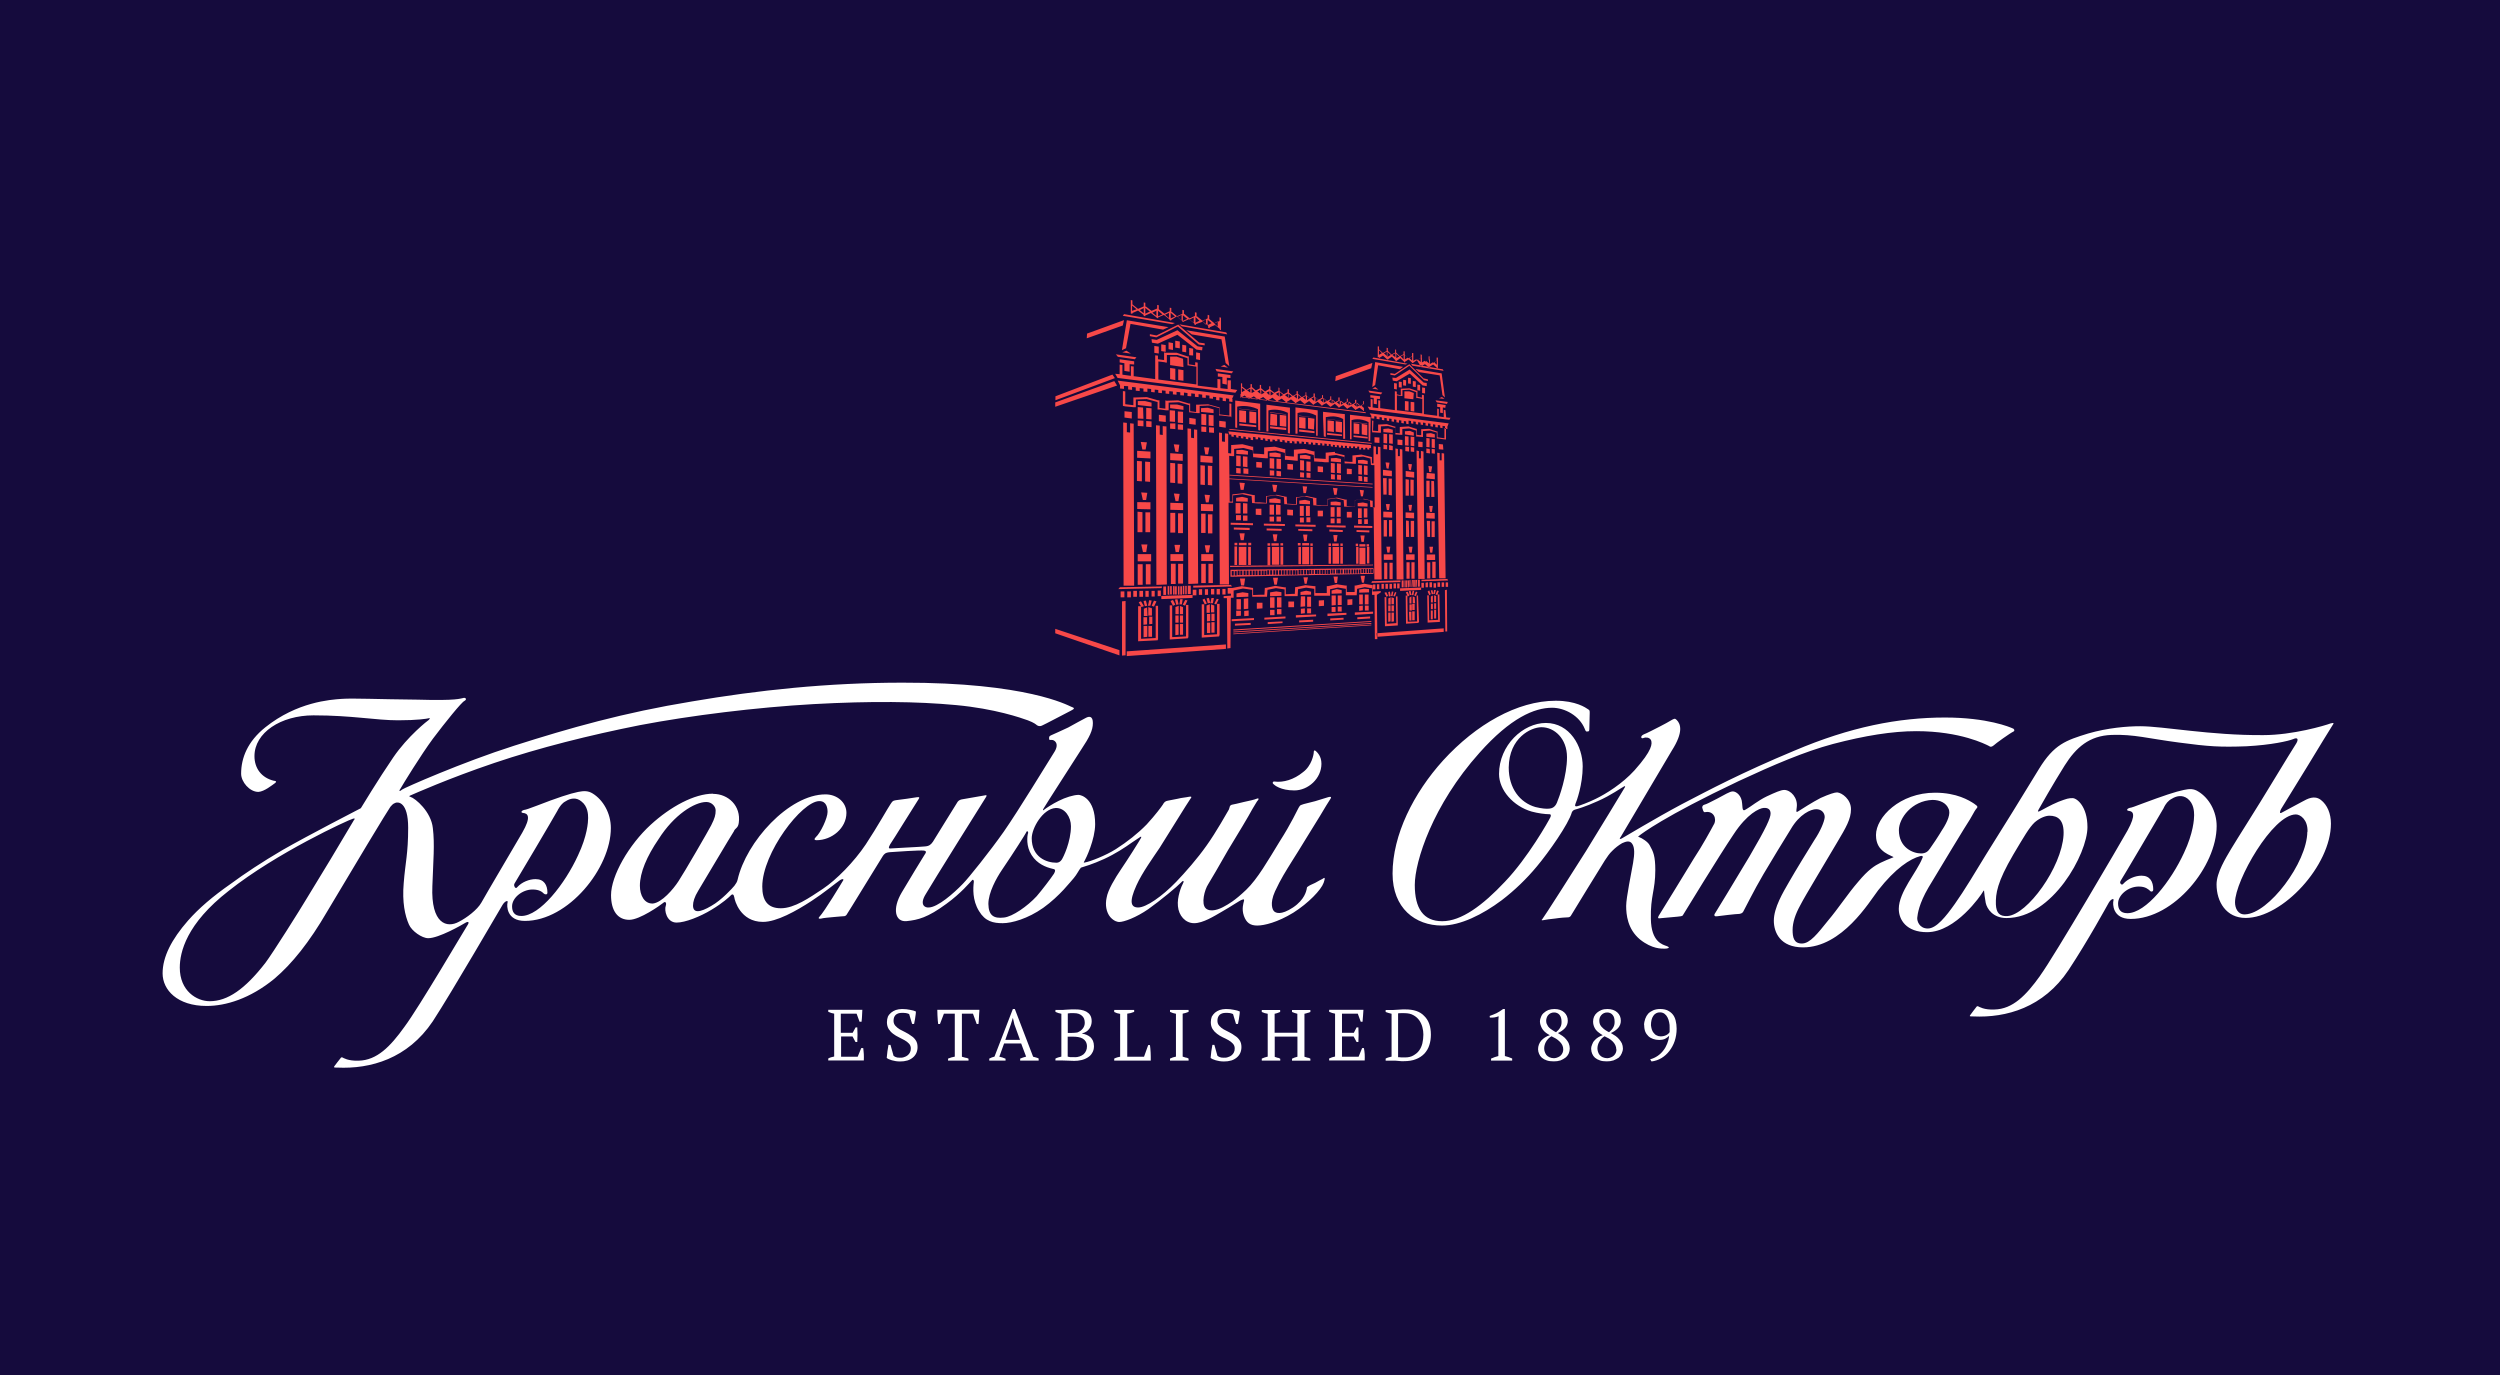 <?xml version="1.0" encoding="UTF-8"?> <svg xmlns="http://www.w3.org/2000/svg" width="200" height="110" viewBox="0 0 200 110" fill="none"> <rect width="200" height="110" fill="#150B3D"></rect> <g clip-path="url(#clip0_570_623)"> <path fill-rule="evenodd" clip-rule="evenodd" d="M68.986 80.793C68.981 80.951 68.974 81.109 68.963 81.267C68.963 81.425 68.939 81.567 68.923 81.741H68.765L68.528 81.093H67.264V82.626H68.212L68.449 82.191H68.583C68.607 82.57 68.607 82.966 68.583 83.361H68.441L68.204 82.918H67.287V84.538H68.615L68.9 83.843H69.058C69.073 84.001 69.097 84.159 69.105 84.333C69.105 84.491 69.121 84.672 69.105 84.838H66.26V84.68C66.387 84.601 66.545 84.562 66.734 84.522V81.093C66.654 81.078 66.575 81.06 66.497 81.037C66.417 81.009 66.338 80.978 66.26 80.943V80.785H69.002L68.986 80.793ZM71.476 84.451C71.527 84.498 71.585 84.535 71.649 84.562C71.728 84.601 71.831 84.617 71.981 84.617C72.1 84.617 72.218 84.617 72.329 84.57C72.44 84.538 72.526 84.491 72.606 84.427C72.688 84.364 72.754 84.283 72.799 84.189C72.844 84.096 72.867 83.994 72.866 83.89C72.873 83.745 72.822 83.603 72.724 83.495C72.621 83.385 72.501 83.291 72.368 83.219C72.219 83.133 72.066 83.054 71.91 82.981C71.748 82.906 71.594 82.813 71.452 82.705C71.311 82.601 71.191 82.472 71.096 82.326C71.001 82.168 70.954 81.986 70.954 81.772C70.954 81.614 70.986 81.456 71.033 81.33C71.096 81.204 71.191 81.093 71.286 81.014C71.397 80.919 71.523 80.856 71.665 80.8C71.823 80.753 71.981 80.721 72.163 80.721C72.4 80.721 72.614 80.745 72.795 80.785C73.001 80.816 73.151 80.864 73.269 80.919C73.269 80.982 73.269 81.061 73.254 81.156C73.224 81.411 73.181 81.664 73.127 81.915H72.969L72.732 81.124C72.649 81.087 72.561 81.06 72.471 81.045C72.359 81.032 72.245 81.027 72.131 81.03C71.934 81.03 71.776 81.085 71.657 81.188C71.539 81.306 71.484 81.456 71.484 81.662C71.484 81.82 71.531 81.946 71.626 82.057C71.721 82.168 71.839 82.262 71.981 82.349L72.44 82.586C72.598 82.665 72.756 82.76 72.898 82.871C73.056 82.966 73.167 83.084 73.261 83.226C73.356 83.369 73.404 83.543 73.404 83.764C73.404 83.938 73.372 84.096 73.309 84.238C73.246 84.379 73.151 84.503 73.032 84.601C72.904 84.708 72.757 84.789 72.598 84.838C72.405 84.895 72.205 84.921 72.005 84.917C71.768 84.917 71.531 84.878 71.349 84.823C71.152 84.767 71.017 84.704 70.938 84.633C70.965 84.283 71.012 83.934 71.08 83.59H71.239L71.476 84.435V84.451ZM77.481 84.846H75.845V84.688C76.019 84.617 76.199 84.564 76.383 84.53V81.093H75.513L75.197 81.922H75.055C75.041 81.833 75.031 81.744 75.024 81.654C75.001 81.365 74.988 81.075 74.984 80.785H78.35C78.35 80.864 78.35 80.943 78.335 81.053C78.33 81.151 78.325 81.248 78.319 81.346L78.303 81.662C78.299 81.749 78.291 81.836 78.279 81.922H78.137L77.837 81.093H76.952V84.538L77.228 84.617C77.307 84.617 77.402 84.649 77.481 84.696V84.854V84.846ZM80.429 84.846H79.141V84.688C79.283 84.609 79.417 84.57 79.559 84.53L81.029 80.721H81.187L82.649 84.538L82.886 84.601C82.965 84.617 83.028 84.649 83.092 84.68V84.846H81.614V84.688C81.767 84.623 81.926 84.57 82.088 84.53L81.693 83.479H80.326L79.947 84.538C80.105 84.57 80.278 84.617 80.444 84.696V84.854L80.429 84.846ZM80.429 83.187H81.598L81.148 81.946L81.037 81.448H81.021L80.863 81.962L80.429 83.179V83.187ZM84.435 84.846V84.688C84.577 84.609 84.751 84.562 84.909 84.53V81.101C84.829 81.086 84.75 81.068 84.672 81.045C84.592 81.017 84.513 80.985 84.435 80.951V80.793H85.043L85.249 80.777C85.399 80.768 85.549 80.76 85.699 80.753H85.992C86.15 80.753 86.308 80.753 86.466 80.785C86.624 80.808 86.766 80.864 86.9 80.927C87.027 81.006 87.138 81.085 87.216 81.219C87.296 81.346 87.335 81.512 87.335 81.709C87.335 81.812 87.319 81.907 87.288 82.01C87.226 82.218 87.095 82.4 86.916 82.523C86.813 82.591 86.698 82.639 86.576 82.665V82.689C86.687 82.705 86.814 82.744 86.916 82.784C87.035 82.831 87.138 82.894 87.232 82.974C87.311 83.052 87.39 83.155 87.438 83.266C87.485 83.392 87.517 83.535 87.517 83.693C87.517 83.906 87.469 84.088 87.375 84.23C87.296 84.388 87.161 84.507 87.011 84.601C86.856 84.699 86.685 84.768 86.505 84.807C86.316 84.854 86.126 84.87 85.936 84.87C85.784 84.87 85.631 84.865 85.478 84.854C85.312 84.843 85.146 84.838 84.98 84.838H84.427L84.435 84.846ZM85.976 84.578C86.11 84.578 86.245 84.562 86.371 84.514C86.49 84.475 86.592 84.412 86.687 84.341C86.773 84.263 86.841 84.167 86.887 84.061C86.934 83.955 86.957 83.84 86.956 83.724C86.961 83.586 86.928 83.45 86.861 83.329C86.803 83.231 86.722 83.15 86.624 83.092C86.511 83.028 86.388 82.985 86.26 82.966C86.125 82.943 85.987 82.933 85.85 82.934H85.415V84.53L85.612 84.57H85.968L85.976 84.578ZM85.715 82.634C85.868 82.632 86.022 82.622 86.174 82.602C86.347 82.539 86.49 82.444 86.608 82.302C86.72 82.169 86.782 82.001 86.782 81.828C86.782 81.567 86.703 81.377 86.545 81.251C86.387 81.117 86.197 81.053 85.936 81.053H85.62C85.554 81.058 85.488 81.066 85.423 81.077V82.634H85.715ZM89.153 80.793H90.733V80.951C90.642 80.987 90.55 81.018 90.456 81.045C90.365 81.068 90.273 81.083 90.18 81.093V84.538H91.523L91.855 83.606H91.997L92.029 83.882C92.048 84.1 92.059 84.319 92.061 84.538V84.846H89.137V84.688C89.22 84.646 89.308 84.612 89.397 84.586L89.611 84.538V81.109C89.525 81.096 89.441 81.077 89.358 81.053C89.282 81.027 89.208 80.995 89.137 80.959V80.8L89.153 80.793ZM95.079 84.846H93.601V84.688C93.751 84.612 93.91 84.559 94.076 84.53V81.101C93.996 81.087 93.916 81.069 93.838 81.045C93.758 81.016 93.679 80.985 93.601 80.951V80.793H95.087V80.951C94.934 81.014 94.775 81.062 94.613 81.093V84.53L94.866 84.609C94.945 84.609 95.024 84.649 95.087 84.688V84.846H95.079ZM97.386 84.451C97.438 84.498 97.496 84.535 97.56 84.562C97.639 84.601 97.742 84.617 97.892 84.617C98.019 84.617 98.129 84.617 98.24 84.57C98.351 84.538 98.445 84.491 98.524 84.427C98.605 84.363 98.67 84.281 98.713 84.188C98.757 84.095 98.779 83.993 98.777 83.89C98.784 83.745 98.733 83.603 98.635 83.495C98.534 83.385 98.417 83.292 98.287 83.219C98.133 83.132 97.975 83.053 97.813 82.981C97.654 82.905 97.503 82.812 97.363 82.705C97.222 82.601 97.102 82.472 97.007 82.326C96.912 82.168 96.865 81.986 96.865 81.772C96.865 81.614 96.897 81.456 96.944 81.33C97.023 81.204 97.102 81.093 97.197 81.014C97.308 80.919 97.434 80.856 97.576 80.8C97.734 80.753 97.892 80.721 98.074 80.721C98.311 80.721 98.524 80.745 98.706 80.785C98.912 80.816 99.07 80.864 99.18 80.919C99.18 80.982 99.18 81.061 99.165 81.156C99.135 81.411 99.092 81.664 99.038 81.915H98.88L98.643 81.124C98.56 81.087 98.472 81.06 98.382 81.045C98.269 81.032 98.156 81.027 98.042 81.03C97.845 81.03 97.687 81.085 97.568 81.188C97.45 81.306 97.394 81.456 97.394 81.662C97.394 81.82 97.442 81.946 97.537 82.057C97.632 82.168 97.75 82.262 97.892 82.349L98.351 82.586C98.509 82.665 98.667 82.76 98.809 82.871C98.967 82.966 99.078 83.084 99.172 83.226C99.267 83.369 99.315 83.543 99.315 83.764C99.315 83.938 99.283 84.096 99.22 84.238C99.157 84.379 99.062 84.503 98.943 84.601C98.815 84.708 98.668 84.789 98.509 84.838C98.316 84.895 98.116 84.921 97.916 84.917C97.679 84.917 97.442 84.878 97.26 84.823C97.07 84.767 96.928 84.704 96.849 84.633C96.876 84.283 96.923 83.934 96.991 83.59H97.15L97.386 84.435V84.451ZM102.412 84.846H100.942V84.688C101.101 84.609 101.259 84.57 101.417 84.53V81.101C101.252 81.079 101.092 81.031 100.942 80.959V80.8H102.412V80.959C102.346 80.991 102.277 81.017 102.207 81.037C102.128 81.069 102.049 81.085 101.97 81.101V82.618H103.787V81.101C103.713 81.082 103.639 81.061 103.566 81.037C103.496 81.016 103.427 80.989 103.361 80.959V80.8H104.83V80.959C104.755 80.995 104.675 81.022 104.593 81.037C104.514 81.069 104.435 81.085 104.356 81.101V84.538L104.609 84.617C104.688 84.617 104.767 84.657 104.83 84.696V84.854H103.361V84.696C103.503 84.617 103.645 84.578 103.795 84.538V82.926H101.978V84.546L102.215 84.625C102.294 84.625 102.357 84.665 102.42 84.704V84.862L102.412 84.846ZM109.074 80.793L109.042 81.267C109.034 81.425 109.021 81.583 109.003 81.741H108.86L108.623 81.093H107.359V82.626H108.307L108.528 82.191H108.671C108.694 82.57 108.694 82.966 108.671 83.361H108.528L108.291 82.918H107.359V84.538H108.687L108.971 83.843H109.113C109.145 84.001 109.161 84.159 109.176 84.333C109.176 84.491 109.192 84.672 109.176 84.838H106.332V84.68C106.482 84.607 106.642 84.554 106.806 84.522V81.093C106.726 81.078 106.647 81.06 106.569 81.037C106.488 81.009 106.409 80.978 106.332 80.943V80.785H109.074V80.793ZM110.852 84.846V84.688C110.986 84.609 111.144 84.57 111.326 84.53V81.101C111.164 81.066 111.006 81.019 110.852 80.959V80.8H111.436L111.674 80.785C111.853 80.777 112.032 80.767 112.211 80.753H112.432C113.088 80.753 113.594 80.911 113.934 81.275C114.297 81.622 114.471 82.12 114.471 82.776C114.471 83.068 114.431 83.353 114.344 83.614C114.265 83.874 114.123 84.103 113.949 84.293C113.759 84.489 113.526 84.641 113.27 84.736C113.001 84.846 112.677 84.894 112.306 84.894C112.24 84.896 112.174 84.896 112.108 84.894C111.95 84.879 111.792 84.866 111.634 84.854C111.555 84.852 111.476 84.852 111.397 84.854H110.844L110.852 84.846ZM112.353 81.053H112.061C111.982 81.053 111.903 81.053 111.847 81.069V84.578C111.884 84.58 111.921 84.58 111.958 84.578L112.116 84.594H112.401C112.661 84.594 112.89 84.546 113.072 84.435C113.254 84.325 113.412 84.214 113.531 84.04C113.649 83.882 113.736 83.685 113.791 83.463C113.839 83.242 113.87 83.005 113.87 82.768C113.87 82.578 113.847 82.373 113.791 82.175C113.741 81.977 113.655 81.79 113.538 81.622C113.414 81.451 113.252 81.31 113.064 81.211C112.875 81.101 112.638 81.053 112.353 81.053ZM120.966 84.846H119.283V84.688C119.471 84.602 119.667 84.533 119.868 84.483V81.638L119.892 81.298C119.782 81.343 119.668 81.375 119.552 81.393C119.433 81.409 119.315 81.417 119.188 81.409L119.173 81.275C119.346 81.219 119.528 81.14 119.726 81.053C119.908 80.959 120.081 80.848 120.247 80.721H120.39V84.483C120.59 84.53 120.786 84.596 120.974 84.68V84.838L120.966 84.846ZM123.045 83.938C123.045 83.682 123.137 83.435 123.305 83.242C123.384 83.147 123.495 83.068 123.606 82.989C123.724 82.91 123.843 82.863 123.985 82.816C123.875 82.757 123.769 82.692 123.669 82.618C123.58 82.55 123.5 82.47 123.432 82.381C123.365 82.292 123.312 82.193 123.274 82.088C123.227 81.978 123.2 81.861 123.195 81.741C123.195 81.583 123.234 81.456 123.29 81.33C123.337 81.211 123.416 81.093 123.527 81.014C123.606 80.935 123.732 80.856 123.874 80.8C124.017 80.753 124.175 80.721 124.348 80.721C124.688 80.721 124.949 80.816 125.139 80.99C125.328 81.164 125.423 81.385 125.423 81.662C125.423 81.883 125.344 82.081 125.202 82.246C125.042 82.416 124.848 82.551 124.633 82.642L125.004 82.879C125.123 82.958 125.226 83.061 125.305 83.163C125.384 83.266 125.463 83.369 125.502 83.479C125.55 83.606 125.581 83.732 125.581 83.874C125.581 84.009 125.55 84.151 125.502 84.269C125.442 84.401 125.353 84.517 125.241 84.609C125.131 84.688 125.004 84.767 124.846 84.831C124.668 84.888 124.481 84.914 124.293 84.909C124.072 84.909 123.898 84.886 123.74 84.831C123.595 84.786 123.461 84.714 123.345 84.617C123.248 84.53 123.172 84.422 123.124 84.301C123.075 84.189 123.048 84.068 123.045 83.945V83.938ZM125.06 83.961C125.061 83.838 125.034 83.716 124.981 83.606C124.927 83.499 124.855 83.403 124.767 83.321C124.676 83.231 124.575 83.152 124.467 83.084C124.354 83.018 124.238 82.957 124.119 82.902C123.924 83.013 123.765 83.178 123.661 83.376C123.582 83.528 123.538 83.696 123.535 83.867C123.535 83.961 123.55 84.056 123.582 84.151C123.614 84.246 123.661 84.325 123.716 84.404C123.782 84.478 123.863 84.537 123.953 84.578C124.056 84.625 124.175 84.657 124.325 84.657C124.434 84.653 124.542 84.626 124.641 84.578C124.725 84.545 124.801 84.495 124.865 84.431C124.929 84.367 124.979 84.29 125.012 84.206C125.043 84.126 125.059 84.04 125.06 83.953V83.961ZM123.693 81.67C123.693 81.78 123.716 81.883 123.772 81.97C123.803 82.065 123.866 82.144 123.93 82.207C123.993 82.27 124.088 82.349 124.19 82.405C124.285 82.484 124.38 82.523 124.483 82.578C124.641 82.444 124.759 82.318 124.823 82.183C124.902 82.049 124.925 81.907 124.925 81.749C124.925 81.512 124.87 81.322 124.767 81.196C124.714 81.13 124.646 81.078 124.57 81.044C124.493 81.01 124.409 80.994 124.325 80.998C124.235 80.996 124.146 81.014 124.063 81.051C123.981 81.088 123.909 81.142 123.851 81.211C123.802 81.27 123.765 81.337 123.74 81.409C123.71 81.49 123.694 81.575 123.693 81.662V81.67ZM127.288 83.938C127.288 83.803 127.312 83.685 127.367 83.566C127.407 83.448 127.47 83.329 127.549 83.25C127.628 83.147 127.731 83.068 127.849 82.989C127.968 82.91 128.086 82.863 128.221 82.816C128.116 82.757 128.016 82.691 127.92 82.618C127.825 82.551 127.74 82.471 127.667 82.381C127.6 82.292 127.547 82.193 127.509 82.088C127.468 81.977 127.446 81.859 127.446 81.741C127.446 81.583 127.47 81.456 127.525 81.33C127.58 81.208 127.661 81.1 127.762 81.014C127.857 80.935 127.976 80.856 128.118 80.8C128.26 80.745 128.41 80.721 128.592 80.721C128.924 80.721 129.192 80.816 129.382 80.99C129.572 81.164 129.667 81.385 129.667 81.662C129.667 81.883 129.588 82.081 129.445 82.246C129.283 82.417 129.086 82.552 128.868 82.642L129.248 82.879C129.366 82.958 129.461 83.061 129.548 83.163C129.627 83.266 129.706 83.369 129.754 83.479C129.801 83.606 129.833 83.732 129.833 83.874C129.833 84.009 129.793 84.151 129.738 84.269C129.685 84.399 129.604 84.515 129.501 84.609C129.382 84.688 129.248 84.767 129.082 84.831C128.903 84.888 128.716 84.914 128.529 84.909C128.323 84.909 128.134 84.886 127.991 84.831C127.847 84.786 127.712 84.714 127.596 84.617C127.499 84.53 127.423 84.422 127.375 84.301C127.326 84.189 127.299 84.068 127.296 83.945L127.288 83.938ZM129.303 83.961C129.305 83.838 129.278 83.716 129.224 83.606C129.173 83.499 129.103 83.403 129.019 83.321C128.927 83.231 128.827 83.152 128.718 83.084C128.603 83.018 128.484 82.957 128.363 82.902C128.174 83.016 128.02 83.18 127.92 83.376C127.841 83.528 127.798 83.696 127.794 83.867C127.794 83.961 127.81 84.056 127.841 84.151C127.865 84.246 127.92 84.325 127.976 84.404C128.041 84.478 128.122 84.537 128.213 84.578C128.323 84.625 128.45 84.657 128.584 84.657C128.694 84.653 128.801 84.626 128.9 84.578C128.984 84.545 129.061 84.495 129.125 84.431C129.189 84.367 129.239 84.29 129.272 84.206C129.303 84.126 129.319 84.04 129.319 83.953L129.303 83.961ZM127.944 81.67C127.944 81.78 127.968 81.883 128.007 81.97C128.055 82.065 128.11 82.144 128.189 82.207C128.252 82.286 128.347 82.349 128.426 82.405C128.529 82.484 128.624 82.523 128.726 82.578C128.884 82.444 129.003 82.318 129.066 82.183C129.145 82.049 129.169 81.907 129.169 81.749C129.169 81.512 129.121 81.322 129.011 81.196C128.958 81.131 128.892 81.08 128.817 81.046C128.741 81.012 128.659 80.995 128.576 80.998C128.486 80.996 128.397 81.014 128.315 81.051C128.233 81.088 128.16 81.142 128.102 81.211C128.051 81.269 128.011 81.336 127.983 81.409C127.956 81.49 127.943 81.576 127.944 81.662V81.67ZM131.524 82.025C131.524 81.836 131.563 81.662 131.618 81.504C131.674 81.346 131.753 81.211 131.855 81.093C131.974 80.974 132.108 80.887 132.274 80.816C132.432 80.753 132.614 80.721 132.827 80.721C133.049 80.721 133.246 80.761 133.404 80.832C133.562 80.911 133.705 81.014 133.815 81.148C133.926 81.282 134.005 81.448 134.052 81.646C134.1 81.844 134.131 82.057 134.131 82.294C134.131 82.65 134.076 82.981 133.973 83.29C133.876 83.575 133.732 83.842 133.547 84.08C133.365 84.317 133.151 84.507 132.914 84.649C132.672 84.791 132.403 84.883 132.124 84.917L132.014 84.744C132.437 84.633 132.81 84.382 133.072 84.032C133.199 83.874 133.294 83.693 133.373 83.495C133.452 83.297 133.507 83.1 133.531 82.863C133.439 82.959 133.332 83.039 133.215 83.1C133.096 83.163 132.938 83.195 132.725 83.195C132.563 83.195 132.403 83.169 132.251 83.116C132.11 83.07 131.98 82.995 131.871 82.894C131.762 82.79 131.675 82.663 131.618 82.523C131.56 82.361 131.533 82.189 131.539 82.017L131.524 82.025ZM132.077 82.025C132.093 82.128 132.108 82.239 132.14 82.341C132.179 82.452 132.219 82.547 132.298 82.634C132.353 82.713 132.44 82.792 132.535 82.831C132.614 82.879 132.725 82.91 132.851 82.91C133.025 82.91 133.183 82.871 133.302 82.808C133.411 82.755 133.504 82.673 133.57 82.57C133.575 82.507 133.575 82.444 133.57 82.381V82.207C133.57 82.065 133.57 81.922 133.531 81.78C133.506 81.643 133.46 81.51 133.396 81.385C133.34 81.274 133.259 81.177 133.159 81.101C133.054 81.025 132.926 80.986 132.796 80.99C132.691 80.986 132.587 81.009 132.494 81.058C132.401 81.106 132.323 81.178 132.266 81.267C132.14 81.448 132.077 81.701 132.077 82.017V82.025ZM163.211 78.05C164.341 76.502 169.691 67.351 170.196 66.45C170.908 65.154 170.655 64.901 170.299 64.87C170.062 64.838 170.196 64.672 170.362 64.633C170.552 64.609 170.781 64.514 171.39 64.285C173.018 63.677 174.076 63.321 174.709 63.195C175.183 63.092 175.499 63.092 175.862 63.321C176.716 63.835 177.332 64.901 177.332 66.087C177.332 69.287 173.934 73.515 170.457 73.515C168.98 73.515 169.011 72.282 169.074 72.053C169.153 71.84 168.885 71.895 168.695 72.227C168.505 72.559 167.075 75.19 165.487 77.6C163.48 80.603 160.508 81.441 157.845 81.314C157.608 81.314 157.545 81.314 157.608 81.219C157.687 81.117 158.035 80.635 158.098 80.571C158.13 80.508 158.193 80.477 158.256 80.508C158.335 80.54 158.715 80.8 159.552 80.761C161.014 80.729 162.081 79.639 163.211 78.058V78.05ZM173.112 64.617C172.82 65.123 169.746 70.346 169.651 70.465C169.572 70.607 169.62 70.67 169.683 70.733C169.762 70.796 169.801 70.765 169.865 70.702C170.22 70.306 170.813 70.054 171.326 70.054C172.006 70.054 172.259 70.543 172.259 71.16C172.259 71.381 172.038 71.35 171.974 71.239C171.872 71.16 171.658 70.923 171.105 70.923C170.252 70.923 169.446 71.602 169.446 72.282C169.446 72.701 169.604 73.056 170.189 73.056C171.69 73.056 173.689 70.472 174.724 68.22C175.467 66.64 175.53 65.534 175.53 65.218C175.53 64.901 175.499 64.285 175.017 63.898C174.558 63.542 174.068 63.7 173.752 63.898C173.436 64.056 173.262 64.309 173.104 64.609L173.112 64.617ZM137.11 65.96C137.371 65.486 137.079 64.87 136.462 64.965C136.336 64.996 136.273 64.996 136.178 64.609C136.178 64.53 136.202 64.412 136.36 64.372C136.486 64.348 136.755 64.214 137.363 63.898C137.98 63.582 138.367 63.313 138.628 63.313C138.888 63.313 139.339 63.629 139.37 64.277C139.402 64.925 139.465 64.894 139.765 64.696C140.05 64.538 140.666 64.032 141.346 63.708C142.025 63.392 142.476 63.195 142.737 63.195C143.258 63.195 143.843 63.827 143.74 64.577C143.709 64.87 143.645 65.052 143.875 64.894C144.127 64.736 144.981 64.182 145.653 63.835C146.364 63.519 146.775 63.392 146.972 63.392C147.367 63.424 148.078 63.945 148.078 64.736C148.078 65.526 147.683 66.197 146.972 67.391C146.261 68.615 144.38 71.705 144.025 72.416C143.63 73.127 143.408 73.799 143.408 74.392C143.408 74.984 143.503 75.482 144.151 75.482C144.799 75.482 145.415 74.676 146.229 73.665C147.067 72.677 147.81 71.516 148.655 70.543C149.461 69.572 149.983 69.248 150.433 69.026C150.752 68.875 151.076 68.735 151.405 68.608C151.5 68.608 151.5 68.544 151.374 68.513C151.247 68.434 150.852 68.315 150.504 67.96C150.141 67.604 150.078 67.122 150.078 66.798C150.078 65.376 151.99 63.416 154.803 63.416C156.557 63.416 157.522 64.032 157.917 64.285C158.312 64.546 158.201 64.577 158.075 64.736C157.948 64.894 157.782 65.257 157.601 65.541C157.395 65.834 155.072 69.666 154.282 70.994C153.507 72.314 153.412 73.127 153.381 73.412C153.349 73.665 153.539 74.281 154.226 74.281C154.914 74.281 155.68 73.309 156.392 72.306C157.103 71.31 158.13 69.603 158.873 68.378C160.304 66.102 161.718 63.816 163.116 61.519C164.325 59.544 165.266 59.228 167.067 58.675C168.6 58.232 170.149 58.098 171.216 58.098C173.065 58.098 176.826 58.84 181.062 58.809C183.432 58.809 186.024 58.035 186.435 57.877C186.672 57.813 186.767 57.813 186.593 58.035C186.435 58.272 185.345 60.065 184.697 61.132L182.484 64.728C182.405 64.886 182.326 65.123 182.524 65.02L184.144 64.151C184.618 63.89 185.147 63.598 185.669 63.993C186.182 64.388 186.475 65.083 186.475 65.889C186.475 69.24 182.619 73.436 179.647 73.436C178.099 73.436 177.324 72.148 177.324 70.749C177.324 69.824 178.067 68.631 178.486 67.92C178.905 67.209 180.698 64.404 181.726 62.689C182.753 60.982 183.504 59.789 183.701 59.473C183.891 59.157 183.828 58.959 183.464 59.125C183.085 59.283 181.694 59.599 179.718 59.702C177.601 59.781 176.732 59.726 174.306 59.402C171.872 59.086 170.71 58.73 168.932 58.793C167.146 58.856 166.087 59.789 165.171 61.243C164.262 62.689 163.219 64.53 163.092 64.759C162.966 64.98 163.061 64.949 163.251 64.854C163.448 64.759 164.041 64.404 164.673 64.143C165.36 63.882 165.487 63.85 165.811 63.85C166.143 63.85 166.996 64.498 166.996 66.174C166.996 68.291 164.199 73.444 160.516 73.444C159.442 73.444 158.96 72.709 158.857 72.227C158.794 71.832 158.731 71.452 158.731 71.326C158.731 71.192 158.699 71.223 158.604 71.389C158.501 71.579 156.471 74.574 154.163 74.574C152.504 74.574 151.903 73.578 151.903 72.709C151.903 71.365 153.357 69.745 153.776 68.679C153.839 68.584 153.871 68.418 153.618 68.489C152.804 68.71 151.642 69.453 150.252 71.223C149.54 72.156 147.375 75.79 144.246 75.79C142.428 75.79 141.907 74.605 141.907 73.657C141.907 72.606 142.65 71.381 143.132 70.543C143.606 69.706 144.744 67.857 145.163 67.185C145.621 66.506 145.953 65.731 145.977 65.368C145.977 65.02 145.716 64.736 145.297 64.736C144.878 64.736 143.969 65.115 143.258 66.34C142.508 67.564 141.899 68.536 141.085 69.919C140.271 71.302 139.584 72.725 139.505 72.843C139.441 72.985 139.378 73.08 139.149 73.112C138.896 73.112 137.569 73.27 137.371 73.301C137.213 73.333 137.055 73.27 137.213 73.049C137.371 72.811 138.572 70.82 139.963 68.505C141.322 66.182 141.646 65.439 141.646 65.083C141.646 64.767 141.457 64.609 141.093 64.633C140.745 64.664 139.773 65.083 138.675 66.766C137.545 68.442 134.692 73.112 134.661 73.167C134.629 73.246 134.598 73.27 134.463 73.301C134.345 73.333 132.985 73.436 132.82 73.459C132.662 73.499 132.598 73.436 132.693 73.27C132.788 73.112 134.866 69.761 135.506 68.686C136.186 67.659 136.865 66.411 137.126 65.921L137.11 65.96ZM184.602 66.545C184.634 65.573 184.025 65.154 183.67 65.154C181.813 65.154 178.802 70.449 178.802 72.187C178.802 72.661 179.039 73.183 179.608 73.151C181.489 73.088 184.562 69.026 184.586 66.545H184.602ZM165.084 66.798C165.147 65.573 164.61 65.257 163.954 65.257C163.693 65.257 163.243 65.391 162.784 65.779C162.334 66.197 161.915 66.94 161.07 68.355C159.766 70.583 159.647 71.484 159.671 72.353C159.702 73.033 159.963 73.317 160.58 73.286C162.192 73.191 164.926 69.39 165.084 66.806V66.798ZM155.404 66.347C155.799 65.731 156.083 65.083 155.878 64.688C155.696 64.246 155.206 63.993 154.598 63.993C152.938 64.056 151.911 65.47 151.911 66.411C151.911 67.794 153.017 68.276 153.689 68.276C154.045 68.276 154.242 68.118 154.4 67.88C154.558 67.667 155.08 66.893 155.404 66.34V66.347ZM127.035 56.739C127.177 56.802 127.177 56.865 127.177 57.031L127.146 58.327C127.146 58.485 127.106 58.517 127.012 58.517C126.909 58.517 126.877 58.58 126.774 58.295C126.356 57.268 125.194 56.62 124.167 56.62C122.76 56.62 120.848 57.426 118.359 60.223C114.605 64.412 113.183 68.931 113.183 70.796C113.183 72.669 113.862 73.697 115.38 73.697C116.905 73.697 118.619 72.432 120.397 70.536C122.215 68.639 123.898 65.668 124.032 65.376C124.088 65.249 124.088 65.138 123.953 65.138C123.606 65.138 123.021 65.059 122.531 64.925C121.077 64.506 119.923 63.218 119.923 61.922C119.923 59.607 121.859 57.837 123.669 57.837C125.581 57.837 126.616 59.702 126.616 61.314C126.616 62.768 126.126 64.119 126.032 64.317C125.968 64.506 126.032 64.506 126.126 64.506C126.261 64.506 127.17 64.151 127.628 63.922C128.497 63.503 129.785 62.697 130.757 61.63C132.219 59.994 132.179 59.481 132.085 59.22C131.958 58.959 131.611 58.983 131.508 59.03C131.397 59.093 131.302 59.054 131.302 58.991C131.302 58.912 131.302 58.856 131.492 58.754C131.729 58.675 132.401 58.311 132.788 58.121C133.128 57.948 133.463 57.763 133.792 57.568C133.95 57.505 133.981 57.442 134.139 57.6C134.455 57.916 134.692 58.564 133.744 60.05C133.238 60.887 129.809 66.719 129.675 66.924C129.54 67.106 129.54 67.161 129.73 67.082C129.888 67.003 132.353 65.502 134.55 64.332C136.763 63.179 139.315 61.82 143.558 60.05C148.023 58.153 151.872 57.402 155.601 57.402C158.999 57.402 160.817 58.177 161.014 58.272C161.141 58.303 161.204 58.461 161.077 58.524C160.84 58.627 159.623 59.496 159.497 59.631C159.339 59.749 159.26 59.789 159.07 59.654C158.865 59.56 156.858 58.493 153.302 58.493C151.389 58.493 149.193 58.848 146.632 59.52C144.341 60.136 141.907 61.179 139.086 62.491C133.08 65.336 131.326 66.711 131.2 66.806C131.065 66.909 131.002 66.94 131.121 66.964C131.358 67.043 131.848 67.359 131.974 67.62C132.266 68.133 132.424 68.489 132.424 69.611C132.424 71.255 132.029 71.642 132.069 73.515C132.1 75.372 133.017 75.569 133.365 75.696C133.681 75.83 133.396 75.893 133.175 75.893C132.938 75.893 132.172 75.933 131.2 75.158C130.196 74.321 130.093 73.159 130.093 72.472C130.093 71.808 130.52 69.785 130.646 69.034C130.773 68.291 130.773 67.809 130.583 67.517C130.386 67.201 130.062 67.327 129.769 67.454C129.48 67.623 129.214 67.831 128.979 68.07C128.742 68.291 128.584 68.544 128.386 68.837C128.189 69.129 125.731 73.159 125.668 73.262C125.613 73.341 125.55 73.388 125.415 73.388C125.281 73.388 124.807 73.42 124.412 73.483C124.032 73.515 123.645 73.578 123.487 73.609C123.329 73.649 123.29 73.609 123.384 73.531C123.487 73.428 125.976 69.524 126.885 68.078C127.786 66.624 129.927 63.1 129.991 62.981C130.054 62.855 129.959 62.886 129.864 62.95C129.761 62.989 128.861 63.637 127.825 64.088C126.782 64.562 126.166 64.72 126.008 64.767C125.95 64.78 125.896 64.807 125.851 64.846C125.805 64.884 125.77 64.933 125.747 64.988C125.486 65.921 123.898 68.181 122.958 69.303C122.125 70.309 121.181 71.218 120.145 72.013C118.596 73.175 116.826 74.044 115.356 74.044C113.222 74.044 111.405 72.661 111.405 69.888C111.405 66.79 113.088 63.44 115.451 60.832C118.074 57.963 121.377 56.059 124.459 56.059C126.071 56.059 126.853 56.612 127.043 56.739H127.035ZM125.36 60.571C125.36 59.086 124.356 58.177 123.321 58.177C122.484 58.177 120.729 59.014 120.698 61.401C120.698 63.076 121.606 64.206 122.831 64.562C123.353 64.688 123.701 64.72 123.969 64.688C124.127 64.664 124.388 64.609 124.554 64.214C124.744 63.764 125.36 62.057 125.36 60.579V60.571ZM57.062 63.511C58.247 63.511 59.298 64.459 59.101 65.834C59.038 66.284 58.809 66.229 58.706 66.513C58.548 66.735 56.177 70.733 55.861 71.255C55.545 71.768 55.442 72.156 55.442 72.44C55.442 73.056 55.972 73.025 56.904 72.472C57.718 72.021 58.619 71.026 58.753 70.86C58.872 70.702 58.974 70.543 59.006 70.385C59.686 67.351 63.115 63.55 66.039 63.55C66.963 63.55 67.714 64.182 67.714 65.028C67.714 66.253 66.545 67.217 65.32 67.217C65.162 67.217 65.099 67.138 65.257 66.98C65.652 66.632 66.205 65.439 66.205 64.957C66.205 64.641 66.126 64.088 65.549 64.088C64.15 64.088 60.982 68.244 60.982 70.923C60.982 72.005 61.377 72.661 62.467 72.661C63.558 72.661 64.759 71.816 65.834 71.105C66.9 70.393 68.331 68.947 69.263 67.549C70.172 66.174 71.112 64.498 71.239 64.332C71.373 64.143 71.397 64.048 71.665 64.016C71.918 63.985 73.182 63.819 73.348 63.779C73.538 63.756 73.601 63.779 73.475 63.953C73.348 64.127 71.373 67.335 71.207 67.556C71.081 67.794 71.049 67.912 71.302 67.873C71.562 67.849 73.633 67.754 73.988 67.715C74.352 67.691 74.478 67.556 74.636 67.335C74.794 67.098 76.517 64.269 76.612 64.143C76.715 64.016 76.809 63.985 76.928 63.953L78.746 63.637C78.903 63.598 79.006 63.598 78.848 63.819C78.69 64.056 74.542 70.694 74.059 71.531C73.538 72.369 73.981 72.638 74.312 72.598C75.024 72.574 76.288 71.476 77.031 70.702C77.481 70.251 79.228 68.062 80.294 66.545C81.527 64.775 83.795 61.029 84.309 60.223C84.83 59.449 84.309 59.164 84.119 59.196C83.929 59.196 83.929 59.196 83.929 59.07C83.929 58.935 83.929 58.912 84.064 58.833C84.19 58.777 84.996 58.422 85.454 58.2C85.897 57.963 86.608 57.553 86.877 57.426C87.13 57.292 87.43 57.268 87.43 57.845C87.43 58.422 87.161 58.967 86.513 59.939C85.897 60.903 83.59 64.483 83.51 64.641C83.408 64.799 83.408 64.878 83.534 64.775C83.661 64.672 84.182 64.317 84.704 64.064C85.217 63.803 85.889 63.59 86.284 63.59C86.482 63.59 87.612 63.866 87.612 65.929C87.612 67.153 86.869 68.694 86.774 68.853C86.671 69.026 86.671 69.026 86.806 68.995C87.201 68.931 88.465 68.442 89.271 67.928C90.18 67.343 91.01 66.695 91.737 65.952C92.448 65.178 92.922 64.53 93.025 64.372C93.127 64.182 93.222 64.088 93.42 64.056L94.226 63.898C94.51 63.819 94.897 63.795 95.126 63.74C95.348 63.7 95.348 63.764 95.221 63.922C95.095 64.08 93.246 67.082 92.772 67.825C92.274 68.568 91.365 69.824 90.915 70.828C90.306 72.171 90.472 72.598 91.057 72.598C91.689 72.598 92.954 71.729 94.099 70.543C94.81 69.801 95.782 68.702 96.525 67.644C97.268 66.616 98.208 64.933 98.303 64.775C98.398 64.577 98.335 64.459 98.54 64.38C98.722 64.356 99.093 64.254 99.504 64.159C99.955 64.064 100.374 63.969 100.532 63.898C100.69 63.819 100.729 63.922 100.634 64.024C100.539 64.119 100.508 64.214 100.184 64.736C99.891 65.289 99.046 66.695 98.24 68.015C97.466 69.358 96.944 70.283 96.659 70.733C96.359 71.184 96.075 72.314 96.462 72.669C96.857 73.017 97.568 72.725 97.916 72.527C98.272 72.337 98.785 72.053 99.694 71.184C100.603 70.314 101.432 68.853 102.357 67.343C103.329 65.826 103.779 64.799 103.882 64.633C103.977 64.475 104.008 64.412 104.143 64.38C104.269 64.317 104.751 64.222 105.21 64.095C105.66 63.969 106.118 63.803 106.237 63.779C106.371 63.74 106.569 63.7 106.442 63.898C106.308 64.088 105.952 64.688 105.597 65.281C105.241 65.834 103.858 68.126 103.361 68.892C102.886 69.659 102.46 70.314 102.001 71.31C101.551 72.306 101.812 72.811 101.938 72.914C102.065 73.025 102.46 73.246 103.44 72.598C104.388 71.966 104.498 71.255 104.53 71.152C104.562 71.057 104.53 70.962 104.625 70.931C104.72 70.852 104.917 70.757 105.21 70.63C105.502 70.472 105.66 70.37 105.794 70.314C105.921 70.235 106.079 70.077 105.889 70.63C105.692 71.184 104.688 72.243 103.463 73.017C102.199 73.791 101.132 74.044 100.579 74.044C100.026 74.044 99.71 73.823 99.512 73.27C99.315 72.717 99.481 72.243 99.512 72.108C99.544 71.974 99.544 71.911 99.378 71.974C99.22 72.005 98.477 72.527 97.797 72.906C97.118 73.301 96.241 73.855 95.529 73.855C94.818 73.855 94.297 73.238 94.234 72.495C94.155 71.76 94.518 70.883 94.644 70.662C94.779 70.401 94.581 70.465 94.487 70.599C94.194 70.915 92.827 72.045 91.863 72.732C90.891 73.404 89.919 73.76 89.532 73.76C89.437 73.76 89.137 73.72 88.821 73.365C88.505 72.985 88.402 72.4 88.528 71.824C88.623 71.207 89.208 70.243 89.69 69.532C90.18 68.821 91.215 67.177 91.27 67.051C91.349 66.916 91.27 66.916 91.191 66.972C91.112 67.051 91.112 67.011 90.559 67.398C90.006 67.794 89.24 68.299 88.331 68.718C87.422 69.137 86.671 69.35 86.592 69.374C86.49 69.406 86.458 69.406 86.434 69.469C86.355 69.532 86.134 69.983 85.905 70.243C85.668 70.496 84.799 71.666 83.455 72.63C82.215 73.499 80.95 73.855 80.215 73.855C79.465 73.855 78.817 73.72 78.319 72.882C77.781 72.013 77.845 71.049 77.908 70.536C77.908 70.378 77.813 70.338 77.75 70.433C77.592 70.591 76.881 71.46 75.711 72.306C74.21 73.412 73.443 73.594 72.534 73.689C71.586 73.783 71.373 72.685 72.139 71.397C72.629 70.559 73.83 68.592 73.957 68.394C74.091 68.204 74.154 68.078 73.894 68.046C73.633 68.007 71.602 68.141 71.207 68.173C70.812 68.204 70.733 68.331 70.622 68.489C70.527 68.623 67.777 73.135 67.714 73.199C67.651 73.262 67.651 73.262 67.556 73.293C67.422 73.293 67.193 73.325 66.766 73.357C66.355 73.396 65.834 73.436 65.675 73.491C65.517 73.523 65.438 73.459 65.541 73.357C65.952 72.938 67.319 70.654 67.438 70.457C67.54 70.338 67.414 70.275 67.216 70.401C66.797 70.694 65.92 71.429 64.925 72.076C63.692 72.882 62.135 73.752 61.037 73.752C59.219 73.752 58.769 72.013 58.745 71.792C58.706 71.555 58.603 71.492 58.477 71.618C58.35 71.752 57.829 72.235 56.92 72.78C56.011 73.333 54.81 73.807 54.13 73.807C53.324 73.807 53.127 72.811 53.261 72.464C53.356 72.163 53.182 72.1 53.064 72.227C52.827 72.424 51.183 73.586 50.345 73.586C49.397 73.586 48.883 72.843 48.883 71.61C48.883 70.069 50.306 67.58 52.06 65.976C53.641 64.53 55.553 63.495 57.038 63.495L57.062 63.511ZM82.246 66.671C82.278 66.513 82.151 66.411 82.088 66.608C81.985 66.798 81.179 68.086 80.144 69.611C79.717 70.243 79.07 71.405 79.07 72.314C79.085 73.246 79.504 73.499 80.31 73.404C80.99 73.341 82.191 72.503 82.934 71.697C83.344 71.223 84.087 70.251 84.317 69.896C84.514 69.54 84.348 69.54 84.19 69.5C83.692 69.382 82.981 69.121 82.531 68.41C82.072 67.699 82.175 66.893 82.238 66.671H82.246ZM85.676 66.095C85.676 65.383 85.201 64.609 84.451 64.641C83.424 64.704 82.538 66.253 82.538 67.059C82.538 68.56 83.7 69.018 84.514 69.018C84.704 69.018 84.83 68.924 84.933 68.781C85.059 68.6 85.676 67.343 85.676 66.095ZM57.252 64.83C57.252 64.514 56.936 64.159 56.509 64.159C55.561 64.159 53.917 65.186 52.692 67.122C51.744 68.505 51.191 69.809 51.191 70.86C51.191 71.634 51.554 72.314 52.234 72.282C52.945 72.203 53.854 71.152 54.273 70.504C54.699 69.872 56.738 66.347 56.896 66.023C57.189 65.447 57.252 65.186 57.252 64.838V64.83ZM21.929 62.46C22.087 62.483 22.166 62.539 21.969 62.673C21.771 62.807 21.155 63.321 20.673 63.353C19.962 63.353 19.29 62.547 19.29 61.899C19.29 60.634 19.804 59.322 21.226 58.185C23.755 56.162 26.41 55.972 27.35 55.909C28.299 55.846 30.163 55.94 33.403 55.972C36.611 56.067 36.801 55.877 37.038 55.846C37.228 55.767 37.394 55.94 37.165 56.067C36.928 56.162 35.608 57.805 34.636 59.093C33.672 60.397 32.21 62.784 32.052 63.068C31.846 63.361 32.013 63.305 32.17 63.163C32.329 63.036 36.991 60.974 41.139 59.654C45.604 58.232 49.879 57.015 55.363 56.114C60.626 55.214 66.229 54.613 72.195 54.613C82.151 54.597 85.423 56.43 85.683 56.533C85.976 56.636 86 56.691 85.683 56.849C85.367 57.007 83.518 57.987 83.352 58.05C83.29 58.08 83.22 58.093 83.151 58.088C83.081 58.082 83.014 58.058 82.957 58.019C82.878 57.956 82.744 57.821 82.222 57.624C81.693 57.434 79.615 56.699 76.486 56.407C73.356 56.114 69.69 56.075 65.091 56.328C60.492 56.588 55.276 57.236 51.199 58.011C47.153 58.817 43.17 59.812 39.543 61.037C35.908 62.262 33.032 63.55 32.866 63.621C32.708 63.684 32.708 63.716 32.834 63.748C33.229 63.866 34.494 64.933 34.628 66.253C34.786 67.541 34.66 68.86 34.589 70.891C34.462 73.926 35.758 74.273 36.722 73.736C37.315 73.436 38.184 72.788 38.508 72.211C38.8 71.674 41.258 67.517 41.779 66.616C42.522 65.328 42.23 65.067 41.843 65.036C41.606 65.004 41.748 64.838 41.906 64.799C42.103 64.775 42.333 64.68 42.933 64.459C44.561 63.827 45.62 63.479 46.252 63.353C46.726 63.258 47.058 63.258 47.414 63.479C48.251 63.993 48.868 65.059 48.868 66.245C48.868 69.445 45.47 73.673 41.993 73.673C40.507 73.673 40.539 72.44 40.602 72.211C40.681 71.998 40.412 72.053 40.207 72.385C40.025 72.677 36.201 79.283 34.62 81.709C32.613 84.696 29.642 85.534 26.979 85.407C26.742 85.407 26.686 85.407 26.742 85.305C26.821 85.21 27.169 84.728 27.232 84.672C27.271 84.594 27.334 84.57 27.39 84.594C27.469 84.633 27.848 84.886 28.694 84.854C30.148 84.823 31.222 83.732 32.352 82.152C33.514 80.603 37.236 74.25 37.41 73.997C37.568 73.76 37.465 73.681 37.204 73.839C36.951 73.997 35.102 75.056 34.257 75.056C33.751 75.056 32.937 74.479 32.716 73.965C32.4 73.254 32.163 72.187 32.297 70.646C32.423 69.003 32.653 68.323 32.653 66.221C32.653 64.135 31.839 64.135 31.625 64.23C31.388 64.325 31.357 64.419 31.23 64.546C31.096 64.704 28.212 69.485 26.173 72.922C24.75 75.372 23.36 77.11 21.937 78.311C20.001 79.892 18.065 80.477 16.532 80.477C14.177 80.477 13.008 79.188 13.008 77.869C13.008 76.549 13.719 75.158 15.047 73.641C15.916 72.653 17.022 71.713 18.445 70.717C19.582 69.88 20.942 68.979 22.593 68.007C24.663 66.822 28.867 64.656 28.867 64.656C28.867 64.656 30.29 62.302 31.459 60.595C32.629 58.88 34.209 57.655 34.304 57.592C34.407 57.497 34.407 57.394 34.28 57.465C34.146 57.497 33.411 57.624 31.846 57.624C30.069 57.624 28.156 57.228 25.082 57.228C22.459 57.228 20.357 58.619 20.357 60.492C20.357 61.456 20.91 62.23 21.937 62.468L21.929 62.46ZM28.346 65.573C28.409 65.494 28.378 65.455 28.243 65.494C27.911 65.573 22.119 68.228 18.302 71.263C14.904 73.902 14.383 76.186 14.383 77.41C14.383 79.283 15.742 80.097 16.777 80.097C18.2 80.097 19.59 79.149 21.242 77.015C21.819 76.249 24.023 72.748 24.537 71.879C25.82 69.791 27.085 67.692 28.33 65.581L28.346 65.573ZM44.624 64.807C44.34 65.328 41.258 70.543 41.163 70.678C41.1 70.804 41.132 70.868 41.195 70.994C41.289 71.073 41.329 71.034 41.392 70.962C41.748 70.567 42.34 70.33 42.846 70.33C43.526 70.33 43.794 70.804 43.794 71.413C43.794 71.602 43.589 71.571 43.494 71.476C43.392 71.373 43.162 71.16 42.609 71.16C41.772 71.16 40.966 71.832 40.966 72.503C40.966 72.922 41.124 73.278 41.708 73.278C43.194 73.278 45.201 70.702 46.236 68.442C46.987 66.861 47.05 65.771 47.05 65.439C47.05 65.123 47.019 64.514 46.529 64.127C46.078 63.732 45.58 63.89 45.264 64.095C44.948 64.254 44.79 64.514 44.616 64.807H44.624ZM101.867 62.712C101.764 62.649 101.835 62.491 101.962 62.523C102.673 62.618 103.519 62.365 104.23 61.78C104.941 61.267 105.099 60.334 105.099 60.2C105.099 60.073 105.131 59.978 105.257 60.073C105.391 60.2 105.715 60.492 105.715 61.1C105.715 62.286 104.649 63.234 103.55 63.234C102.444 63.234 101.954 62.815 101.859 62.712H101.867Z" fill="white"></path> <path fill-rule="evenodd" clip-rule="evenodd" d="M89.856 33.799L90.148 33.83V34.573L90.409 34.605V33.862L90.694 33.893L90.733 46.853H89.887L89.856 33.799ZM93.017 34.091V34.802L92.78 34.763V34.051L92.479 34.02L92.511 46.79L93.349 46.758L93.317 34.115L93.025 34.091H93.017ZM95.522 34.344V35.055L95.285 35.016V34.304L95 34.273L95.063 46.718L95.853 46.687L95.775 34.383L95.522 34.352V34.344ZM91.413 46.782V45.138H91.017V46.782H91.413ZM92.045 46.75V45.138H91.665V46.75H92.061H92.045ZM91.017 44.332V44.909H92.092V44.332H91.01H91.017ZM91.697 44.174L91.792 43.558H91.302L91.436 44.166H91.689L91.697 44.174ZM93.672 45.106V46.718H94.052V45.099H93.657L93.672 45.106ZM94.249 45.106V46.687H94.644V45.106H94.249ZM93.633 44.332V44.885H94.66V44.332H93.633ZM94.407 43.589H93.957L94.052 44.166H94.313L94.415 43.589H94.407ZM96.462 46.647V45.106H96.099V46.647H96.454H96.462ZM97.031 46.647V45.106H96.675V46.647H97.031ZM96.099 44.332V44.885H97.062V44.332H96.083H96.099ZM96.707 44.198L96.81 43.621H96.383L96.486 44.198H96.707ZM91.397 40.974L91.002 40.934V42.578H91.397V40.989V40.974ZM91.634 40.974V42.578H92.013V40.989H91.618L91.634 40.974ZM92.053 40.184L90.978 40.168V40.721L92.037 40.745V40.207L92.053 40.184ZM91.689 40.002L91.784 39.425L91.294 39.393L91.428 40.002H91.681H91.689ZM93.625 42.609H94.02V41.029H93.625V42.609ZM94.242 41.069V42.649H94.637V41.069H94.242ZM93.625 40.231V40.784L94.652 40.808V40.255L93.625 40.223V40.231ZM94.273 40.097L94.368 39.512L93.91 39.48L94.044 40.089H94.257L94.273 40.097ZM96.446 41.092H96.091V42.633H96.446V41.1V41.092ZM96.636 41.124V42.673H96.991V41.148H96.644L96.636 41.124ZM97.055 40.349L96.075 40.318V40.871L97.047 40.895V40.357L97.055 40.349ZM96.691 40.191L96.794 39.607L96.367 39.575L96.47 40.191H96.691ZM91.349 36.904L90.954 36.873V38.477L91.349 38.508V36.896V36.904ZM91.61 36.904V38.516L92.005 38.548V36.959L91.61 36.928V36.904ZM92.037 36.667V36.13L90.97 36.066V36.62L92.029 36.675L92.037 36.667ZM91.752 35.387L91.262 35.355L91.389 35.964H91.65L91.752 35.387ZM94.012 37.062L93.617 37.031V38.611L94.012 38.643V37.062ZM94.21 37.094V38.674L94.589 38.706V37.125L94.194 37.094H94.21ZM94.621 36.319L93.617 36.256V36.809L94.621 36.865V36.327V36.319ZM94.36 35.577L93.902 35.545L94.028 36.13L94.265 36.161L94.344 35.577H94.36ZM96.391 37.252L96.035 37.22V38.769L96.391 38.801V37.276V37.252ZM96.628 37.252V38.801L96.976 38.832V37.283L96.628 37.252ZM97.007 37.031V36.517L96.035 36.438V36.967L97.007 37.031ZM96.754 35.806L96.328 35.774L96.422 36.351H96.644L96.746 35.798L96.754 35.806ZM91.476 34.099V33.656L91.017 33.625V34.075L91.476 34.107V34.099ZM91.697 33.688V34.138L92.124 34.17V33.712L91.697 33.68V33.688ZM91.017 32.558V33.483L91.476 33.506L91.444 32.605L91.025 32.566L91.017 32.558ZM91.697 33.522L92.124 33.554V32.661L91.697 32.629V33.53V33.522ZM91.017 32.4L92.124 32.526V32.21L91.602 32.084H91.025V32.4H91.017ZM93.609 34.296L94.028 34.328V33.87H93.609V34.288V34.296ZM94.226 33.941V34.36L94.644 34.391V33.972L94.226 33.941ZM93.989 32.85L93.578 32.819V33.72L94.004 33.751V32.85H93.989ZM94.226 32.914V33.814L94.644 33.846V32.945L94.226 32.914ZM93.609 32.36V32.653L94.676 32.787V32.495L94.162 32.36H93.609ZM93.609 30.33L94.028 30.409V29.5L93.609 29.437V30.33ZM94.257 30.409L94.676 30.464V29.61L94.257 29.547V30.416V30.409ZM94.162 28.528H93.609V29.207L94.676 29.366L94.644 28.702L94.17 28.544L94.162 28.528ZM96.106 34.107V34.533L96.501 34.565V34.146L96.106 34.115V34.107ZM96.723 34.186V34.597L97.118 34.628V34.209L96.723 34.178V34.186ZM96.501 33.143L96.106 33.111V33.98L96.501 34.02V33.135V33.143ZM97.086 34.091V33.222L96.691 33.182V34.051L97.086 34.083V34.091ZM96.083 32.669V32.953L97.086 33.048V32.755L96.628 32.621L96.075 32.653L96.083 32.669ZM89.959 32.89V33.404L90.543 33.483V32.961L89.959 32.898V32.89ZM92.709 33.174V33.696L93.262 33.759V33.245L92.709 33.182V33.174ZM95.656 33.98V33.506L95.142 33.427V33.917L95.656 33.98ZM98.05 33.727L97.537 33.664V34.138L98.058 34.217V33.727H98.05ZM98.698 31.633L89.413 30.448L89.603 30.827V31.08L89.919 31.112V30.875L90.251 30.898V31.159L90.567 31.191V30.954L90.859 30.993V31.254L91.175 31.286V31.049L91.476 31.088V31.325L91.792 31.349V31.088L92.092 31.12V31.357L92.377 31.389V31.167L92.661 31.199V31.42L92.954 31.452V31.23L93.246 31.262V31.483L93.538 31.515V31.294L93.831 31.325V31.547L94.123 31.578V31.349L94.423 31.381V31.618L94.716 31.641V31.404L95 31.444V31.681L95.3 31.704V31.468L95.593 31.507V31.744L95.885 31.768V31.531L96.177 31.57V31.807L96.462 31.831V31.618L96.754 31.649V31.87L97.039 31.902V31.744L97.292 31.768V32.005L97.552 32.029V31.791L97.813 31.831V32.068L98.074 32.1V31.863L98.335 31.902V32.123L98.596 32.155V31.918H98.564L98.69 31.641L98.698 31.633ZM98.509 32.305L98.351 32.273V33.245L97.56 33.151V32.574H97.481L96.628 32.337V32.376V32.345L95.79 32.376H95.688V32.961L95.213 32.898V32.281H95.111L94.242 32.029L93.325 32.06L93.23 32.029V32.692L92.756 32.637V32.029H92.645L91.744 31.768L90.796 31.799H90.67V32.416L90.022 32.337V31.309L89.832 31.286V32.471L90.022 32.511L90.67 32.574H90.867V31.957L91.737 31.926L92.606 32.163V32.763H92.843L93.293 32.827H93.491V32.21L94.32 32.179L95.134 32.416V32.985H95.229L95.782 33.048H95.972V32.471L96.762 32.439L97.529 32.653V33.238H97.687L98.54 33.34L98.509 33.404V32.313V32.305ZM95.814 27.714L94.194 26.418L92.535 27.192L92.124 27.129L92.155 27.414L92.629 27.493L94.194 26.782L95.711 27.967L96.17 28.03L96.201 27.769L95.806 27.706L95.814 27.714ZM95.94 27.414L94.257 25.968L92.519 26.837L91.989 26.734V26.892L92.511 26.987L94.226 26.118L95.901 27.564L96.375 27.627V27.469L95.933 27.406L95.94 27.414ZM92.701 28.283V27.73L92.345 27.674V28.228L92.709 28.283H92.701ZM93.254 28.157V27.603L92.898 27.548V28.085L93.262 28.149L93.254 28.157ZM93.838 27.998V27.445L93.483 27.382V27.935L93.838 27.998ZM96.004 28.805V28.251L95.688 28.188V28.741L96.004 28.805ZM95.451 28.449V27.896L95.134 27.832V28.417L95.451 28.441V28.449ZM94.897 28.188V27.635L94.581 27.58V28.133L94.897 28.188ZM94.384 27.872V27.319L94.02 27.256V27.809L94.376 27.864L94.384 27.872ZM90.788 28.741L90.915 28.583L89.271 28.346L89.429 28.544L90.796 28.741H90.788ZM89.571 28.741V28.994L89.951 29.057V29.674L90.37 29.737V29.136L90.733 29.16V28.899H90.701L89.571 28.741ZM90.472 28.291L90.117 28.054L89.785 28.188L90.464 28.291H90.472ZM98.532 29.871L98.659 29.713L97.236 29.508L97.331 29.705L98.532 29.863V29.871ZM97.426 29.871V30.124L97.79 30.156V30.693L98.145 30.772V30.219L98.438 30.243V30.006L97.434 29.863L97.426 29.871ZM98.24 29.413L97.948 29.192L97.655 29.318L98.24 29.413ZM98.477 31.12L98.983 31.199L98.825 31.42L89.405 30.235L89.216 29.903L89.571 29.934V29.168L89.793 29.2V29.974L90.472 30.069V29.294L90.694 29.318V30.093L92.416 30.33V28.425L92.637 28.449V28.741L93.127 28.805V28.188L93.222 28.22H94.131L95 28.512H95.103V29.144L95.617 29.223V28.978L95.814 29.01V30.851L97.394 31.041V30.322L97.632 30.345V31.057L98.208 31.12V30.424H98.469V31.136L98.477 31.12ZM92.669 30.361L95.711 30.756V29.334L95.198 29.255L95.063 29.231H95V28.654L94.194 28.401H93.349V29.01H93.285L93.159 28.978L92.669 28.915V30.369V30.361ZM90.085 27.832L90.441 25.912L93.048 26.371L93.483 26.173L90.148 25.62L89.753 28.014L90.085 27.856V27.832ZM95.324 26.75L97.718 27.145L98.05 29.041L98.343 29.294L97.979 26.924L94.897 26.418L95.324 26.734V26.75ZM89.919 25.138L89.824 25.264L93.775 25.936L93.996 25.841L89.919 25.13V25.138ZM98.177 26.75L98.098 26.592L94.344 25.944L94.542 26.102L98.177 26.75ZM90.464 25.075V24L90.591 24.032V24.348L91.041 24.711L91.499 24.514V24.198L91.626 24.221V24.537L91.665 24.514L92.124 24.869L92.574 24.68V24.395L92.701 24.419V24.735L93.159 25.098L93.578 24.893V24.616L93.704 24.64V24.972L93.736 24.94L94.162 25.296L94.589 25.106V24.79L94.716 24.822V25.138L94.747 25.114L95.174 25.47L95.593 25.272V24.98L95.727 25.012V25.328L95.759 25.304L96.193 25.659L96.612 25.47V25.185L96.739 25.225V25.517L97.165 25.873L97.56 25.675V25.383L97.679 25.415V26.41L97.584 26.378V26.315L97.205 25.999L96.778 26.181V26.26L96.652 26.221V26.062L96.233 25.731L95.68 25.928V25.991L95.545 25.96V25.881L95.126 25.533L94.7 25.723V25.691V25.754L94.573 25.723V25.659L94.155 25.304L93.696 25.596V25.58V25.644L93.562 25.612V25.549L93.112 25.193L92.653 25.391V25.47L92.527 25.43V25.391L92.068 25.043L91.618 25.241V25.304L91.492 25.272V25.193L91.041 24.846L90.591 25.043V25.122H90.622L90.496 25.083L90.464 25.075ZM97.134 25.881L97.418 26.134V25.707L97.134 25.865V25.881ZM96.612 25.588V26.007L96.928 25.849L96.612 25.588ZM96.193 25.715L96.478 25.976V25.549L96.185 25.707L96.193 25.715ZM95.64 25.359V25.817L95.956 25.659L95.64 25.367V25.359ZM95.182 25.565L95.498 25.817V25.399L95.182 25.557V25.565ZM94.629 25.209V25.667L94.984 25.509L94.629 25.217V25.209ZM94.21 25.367L94.526 25.636V25.185L94.21 25.343V25.367ZM93.657 25.019V25.478L94.004 25.32L93.649 25.019H93.657ZM93.198 25.177L93.514 25.446V25.027L93.198 25.185V25.177ZM92.645 24.861V25.312L93.001 25.154L92.645 24.861ZM92.195 25.019L92.511 25.28V24.853L92.195 25.012V25.019ZM91.626 24.648V25.098L91.989 24.924L91.634 24.64L91.626 24.648ZM91.183 24.806L91.499 25.067V24.648L91.183 24.806ZM90.567 24.45V24.869L90.923 24.743L90.575 24.45H90.567ZM89.595 46.971L89.469 47.129L92.93 47.05L92.961 46.916L89.587 46.979L89.595 46.971ZM95.458 46.853V47.011L98.564 46.916L98.469 46.79L95.466 46.853H95.458ZM93.285 47.588V46.916H93.064V47.596H93.285V47.588ZM95.024 47.525H95.261V46.853H95.024V47.525ZM93.546 46.892H93.412V47.556L93.546 47.596V46.885V46.892ZM93.609 46.892V47.556H93.744V46.892H93.601H93.609ZM93.973 47.556V46.892H93.846V47.564H93.973V47.556ZM94.004 46.892V47.564H94.139V46.9H94.004V46.892ZM94.36 47.564V46.9H94.234V47.572H94.352L94.36 47.564ZM94.558 46.9H94.423V47.572H94.558V46.908V46.9ZM94.621 46.869V47.54H94.747V46.869H94.621ZM94.937 47.54V46.869H94.818V47.54H94.945H94.937ZM92.906 47.675V47.928L95.403 47.833V47.596L92.914 47.675H92.906ZM89.65 47.311V47.785H89.951V47.311H89.65ZM90.472 47.311H90.18V47.785H90.472V47.311ZM90.946 47.272H90.662V47.746H90.954V47.272H90.946ZM91.152 47.272V47.746H91.444V47.272H91.152ZM91.626 47.746H91.895V47.272H91.634V47.746H91.626ZM92.377 47.722V47.272H92.124V47.722H92.377ZM92.614 47.248V47.691H92.867V47.24H92.606L92.614 47.248ZM95.419 47.169V47.627H95.711V47.177H95.419V47.169ZM96.17 47.588V47.137H95.909V47.588H96.17ZM96.644 47.588V47.137H96.391V47.588H96.652H96.644ZM96.881 47.114V47.556H97.142V47.114H96.881ZM97.331 47.114V47.556H97.592V47.114H97.331ZM98.042 47.556V47.114H97.79V47.564H98.042V47.556ZM91.507 48.694V49.279H91.8L91.768 48.599L91.507 48.694ZM91.863 49.247H92.155V48.662L91.863 48.568V49.247ZM91.768 49.958V49.374H91.476V49.982L91.776 49.95L91.768 49.958ZM92.187 49.919V49.334H91.934V49.943H91.903L92.195 49.911L92.187 49.919ZM91.776 50.077H91.484V50.978L91.784 50.946V50.077H91.776ZM92.171 50.077H91.871V50.946H92.163V50.077H92.171ZM92.614 51.167H92.645V48.465H92.456V51.041L91.286 51.104V48.496H91.049V51.302L92.614 51.223V51.167ZM91.776 48.465L91.673 48.046L91.484 48.078L91.586 48.496L91.784 48.465H91.776ZM91.515 48.496L91.278 48.101L91.097 48.18L91.318 48.56L91.515 48.496ZM92.029 48.465L92.132 48.046L91.934 48.014L91.839 48.457H92.029V48.465ZM92.321 48.046L92.132 48.465L92.321 48.528L92.519 48.109L92.321 48.054V48.046ZM94.297 48.465L94.036 48.56V49.137H94.297V48.473V48.465ZM94.392 48.465V49.137H94.644V48.568L94.384 48.473L94.392 48.465ZM94.028 49.239V49.816H94.289V49.239H94.028ZM94.644 49.816V49.239H94.392V49.816H94.644ZM94.028 49.943V50.812L94.289 50.78V49.935H94.028V49.943ZM94.644 49.911H94.392V50.78H94.644V49.911ZM94.882 48.386V50.914L93.775 50.97V48.425H93.578V51.16L95.032 51.065V51.002H95.071V48.394H94.882V48.386ZM93.996 47.967L94.099 48.386L94.289 48.354L94.194 47.935L93.996 47.967ZM93.838 48.457L94.028 48.378L93.838 47.999L93.641 48.078L93.838 48.457ZM94.55 48.354L94.613 47.935H94.415L94.352 48.354H94.55ZM94.81 48.007L94.613 48.386L94.81 48.449L95 48.03L94.81 47.999V48.007ZM96.525 48.449V49.026H96.786V48.339L96.525 48.441V48.449ZM96.881 48.346V48.994H97.142V48.441L96.881 48.346ZM96.818 49.121H96.557V49.713L96.818 49.682V49.129V49.121ZM97.173 49.097H96.912V49.682H97.165V49.105L97.173 49.097ZM96.818 49.808H96.557V50.646H96.818V49.808ZM97.173 49.777H96.912V50.614H97.165V49.769L97.173 49.777ZM97.363 48.291V50.741L96.336 50.804V48.339H96.138V51.009L97.537 50.914V50.836H97.568V48.307H97.379L97.363 48.291ZM96.525 47.872L96.62 48.267L96.818 48.228L96.715 47.833L96.525 47.872ZM96.391 48.346L96.549 48.291L96.359 47.896L96.201 47.975L96.383 48.354L96.391 48.346ZM97.102 47.841H96.912L96.833 48.259H97.031L97.11 47.849L97.102 47.841ZM97.339 47.904L97.142 48.299L97.3 48.354L97.497 47.935L97.339 47.904ZM89.745 52.448L90.046 52.424V48.078L89.761 48.109V52.448H89.745ZM90.14 52.487L98.074 51.91V51.555L90.14 52.108V52.487ZM112.282 46.363L112.187 35.956L111.99 35.924V36.493H111.832V35.916L111.634 35.877L111.729 46.355H112.282V46.363ZM113.673 36.09V36.667H113.515V36.082L113.325 36.043L113.459 46.316H113.973L113.878 36.122L113.681 36.074L113.673 36.09ZM115.648 46.268L115.53 36.28L115.332 36.248V36.825H115.174V36.248L114.977 36.217L115.135 46.268H115.656H115.648ZM110.986 46.331V45.02H110.733V46.331H110.994H110.986ZM111.413 46.331V45.02H111.16V46.331H111.413ZM110.702 44.34V44.79H111.413V44.348H110.702V44.34ZM111.16 44.206L111.223 43.731H110.907L110.986 44.206H111.16ZM112.519 44.98V46.3H112.772V44.98H112.519ZM112.914 44.98V46.3H113.167V44.98H112.906H112.914ZM112.487 44.79H113.167V44.348H112.487V44.798V44.79ZM112.938 44.214L113.001 43.739H112.685L112.764 44.214H112.938ZM114.423 46.268V44.988H114.171V46.276H114.423V46.268ZM114.85 46.244V44.941H114.582V46.236H114.842L114.85 46.244ZM114.139 44.348V44.798H114.811V44.356H114.147L114.139 44.348ZM114.582 44.214L114.645 43.739H114.352L114.416 44.214H114.574H114.582ZM110.947 41.606H110.694V42.925H110.954V41.606H110.947ZM111.12 41.606V42.925H111.373V41.606H111.12ZM111.373 40.958L110.662 40.926V41.385L111.373 41.416V40.966V40.958ZM111.12 40.8L111.184 40.326H110.868L110.947 40.8H111.12ZM112.464 42.957H112.732L112.701 41.669L112.48 41.638V42.965L112.464 42.957ZM112.859 41.669V42.957H113.128V41.669H112.867H112.859ZM112.448 41.432L113.128 41.471V41.021L112.448 40.989V41.432ZM112.898 40.863L112.962 40.389H112.677L112.74 40.863H112.898ZM114.384 41.669H114.147L114.186 42.957H114.408V41.669H114.384ZM114.526 41.701V42.965H114.779V41.701H114.526ZM114.779 41.045L114.099 41.013V41.464L114.779 41.495V41.045ZM114.558 40.95L114.621 40.476H114.329L114.392 40.95H114.566H114.558ZM110.67 39.567H110.931V38.248H110.638L110.67 39.567ZM111.089 38.279V39.599L111.35 39.63V38.287H111.089V38.279ZM111.35 38.121V37.663L110.638 37.584V38.042L111.35 38.105V38.121ZM111.16 37.015L110.844 36.991L110.923 37.465L111.081 37.505L111.16 37.015ZM112.709 38.374L112.448 38.334V39.654H112.709V38.382V38.374ZM112.835 38.374V39.654H113.096V38.39L112.843 38.366L112.835 38.374ZM113.128 37.758L112.456 37.678V38.137L113.135 38.216V37.758H113.128ZM112.946 37.141L112.653 37.11L112.717 37.584L112.875 37.623L112.954 37.149L112.946 37.141ZM114.368 38.461H114.107V39.757H114.368V38.461ZM114.502 38.461V39.757H114.755L114.724 38.492L114.502 38.469V38.461ZM114.787 38.342V37.892L114.139 37.829L114.107 38.279L114.787 38.342ZM114.566 37.315L114.273 37.276L114.337 37.766H114.495L114.574 37.307L114.566 37.315ZM110.97 35.6L110.678 35.569V35.924L110.97 35.948V35.592V35.6ZM111.128 35.995L111.421 36.019V35.679L111.128 35.6V35.995ZM110.678 34.699V35.442L110.97 35.474V34.731L110.678 34.699ZM111.128 35.474L111.421 35.505V34.763L111.128 34.731V35.474ZM110.678 34.573L111.421 34.636V34.376L111.065 34.281L110.67 34.32V34.581L110.678 34.573ZM112.717 35.758L112.424 35.735V36.09L112.725 36.122V35.766L112.717 35.758ZM112.843 36.122L113.135 36.153V35.798L112.859 35.766V36.114L112.843 36.122ZM112.393 34.897V35.624L112.685 35.656V34.921L112.393 34.889V34.897ZM112.851 35.663L113.143 35.695V34.96L112.851 34.929V35.671V35.663ZM112.393 34.502V34.755L113.104 34.858V34.597L112.788 34.47L112.393 34.502ZM112.393 32.827L112.685 32.858V32.115L112.393 32.084V32.827ZM112.851 32.89L113.143 32.922V32.179L112.851 32.147V32.89ZM112.748 31.309H112.353V31.863L113.064 31.942L113.104 31.436L112.748 31.309ZM114.107 35.893V36.24L114.4 36.272L114.376 35.916L114.115 35.877L114.107 35.893ZM114.534 35.916V36.264L114.787 36.296V35.94L114.534 35.908V35.916ZM114.107 35.047V35.758L114.368 35.782V35.071L114.107 35.039V35.047ZM114.534 35.814L114.787 35.845V35.134L114.534 35.11V35.822V35.814ZM114.107 34.684V34.944L114.787 35.008V34.747L114.471 34.652L114.107 34.684ZM110.354 35L109.959 34.976V35.403L110.354 35.434V35.016V35ZM111.8 35.158V35.584L112.195 35.616V35.197L111.8 35.158ZM113.459 35.332V35.75L113.807 35.774V35.355L113.452 35.324L113.459 35.332ZM115.103 35.521V35.94L115.467 35.972L115.435 35.553L115.119 35.521H115.103ZM109.706 33.467L109.943 33.49V33.301L110.125 33.325V33.514L110.362 33.546V33.364L110.551 33.396V33.593L110.741 33.625V33.427L110.939 33.459V33.648L111.128 33.68V33.483L111.326 33.514V33.712L111.523 33.743V33.546L111.713 33.585V33.783L111.918 33.814V33.617L112.108 33.641V33.838L112.306 33.87V33.68L112.495 33.712V33.901L112.685 33.933V33.648L112.883 33.68V33.87L113.064 33.901V33.712L113.262 33.743V33.933L113.452 33.965V33.775L113.649 33.806V33.965L113.839 33.996V33.806L114.044 33.838V34.036L114.242 34.067V33.87L114.439 33.901V34.099L114.637 34.138V33.941L114.826 33.972V34.17L115.024 34.194V34.004L115.214 34.028V34.217L115.403 34.249V34.067L115.601 34.099V34.296L115.791 34.328V34.13L115.893 33.87L109.572 33.064L109.706 33.261V33.483V33.467ZM116.051 33.388L115.956 33.585L109.556 32.779L109.414 32.526L109.651 32.566V31.918L109.809 31.95V32.597L110.259 32.653V32.021L110.417 32.044V32.653L111.587 32.811V31.294L111.745 31.325V31.547L112.061 31.625V31.096H112.14L112.748 31.064L113.333 31.262H113.396V31.736L113.752 31.815V31.578L113.91 31.61V33.127L114.977 33.261V32.684L115.103 32.716V33.309L115.498 33.372V32.787L115.632 32.811L115.696 33.396L116.051 33.427V33.388ZM111.745 32.819L113.783 33.072V31.91L113.428 31.847H113.301V31.373L112.748 31.175L112.195 31.207V31.681H112.069L111.753 31.625V32.811L111.745 32.819ZM109.769 33.625V34.589H109.903L110.354 34.62H110.472V34.107L111.057 34.083L111.634 34.241V34.755H111.666L112.084 34.786H112.187V34.312L112.74 34.273L113.293 34.447V34.921H113.372L113.799 34.96H113.839V34.486L114.392 34.447L114.945 34.605V35.079H115.024L115.617 35.158H115.68V34.249H115.553V35.063L115 34.984V34.51H114.921L114.344 34.312V34.344V34.304L113.76 34.336H113.696V34.81H113.538L113.341 34.779V34.304H113.278L112.661 34.107V34.146V34.115L112.045 34.154H111.982V34.668L111.666 34.636H111.626V34.123H111.563L110.947 33.933L110.33 33.965H110.251V34.486L109.84 34.455L109.872 33.664L109.738 33.641L109.769 33.625ZM113.878 30.59L112.772 29.563L111.681 30.235L111.389 30.211L111.421 30.448L111.737 30.503L112.78 29.887L113.807 30.835L114.139 30.891V30.638L113.886 30.606L113.878 30.59ZM113.918 30.298L112.748 29.136L111.587 29.911L111.231 29.848V29.982L111.587 30.037L112.748 29.263L113.918 30.416L114.234 30.48V30.353L113.918 30.274V30.298ZM111.745 31.128V30.677L111.523 30.646V31.112L111.745 31.159V31.128ZM112.14 31.001V30.559L111.903 30.527V30.978L112.14 31.009V31.001ZM112.487 30.416L112.25 30.385V30.835L112.487 30.859V30.409V30.416ZM114.005 31.444V31.033L113.768 30.993V31.444L114.005 31.475V31.444ZM113.61 31.223V30.796L113.388 30.772V31.223L113.625 31.254L113.61 31.223ZM113.262 30.962V30.511L113.025 30.48V30.93L113.262 30.97V30.962ZM112.867 30.701V30.251L112.645 30.219V30.677L112.883 30.709L112.867 30.701ZM109.469 31.254L109.572 31.412L110.48 31.547L110.583 31.404L109.477 31.246L109.469 31.254ZM109.627 31.57V31.807L109.896 31.831V32.305L110.148 32.345V31.902L110.385 31.926L110.409 31.704L109.635 31.61L109.627 31.57ZM110.259 31.159L110.022 30.962L109.785 31.088L110.259 31.167V31.159ZM114.842 32.029L114.945 32.187L115.759 32.313L115.822 32.155L114.858 32.029H114.842ZM114.977 32.313V32.55L115.214 32.574V33.016L115.427 33.048V32.597L115.625 32.629L115.656 32.408L114.985 32.297L114.977 32.313ZM115.561 31.918L115.356 31.76L115.119 31.863L115.553 31.918H115.561ZM110.014 28.962L109.777 30.962L110.014 30.804L110.251 29.223L111.99 29.539L112.25 29.35L110.022 28.97L110.014 28.962ZM113.515 29.768L115.174 30.029L115.395 31.61L115.593 31.799L115.332 29.871L113.23 29.516L113.523 29.784L113.515 29.768ZM109.864 28.607L109.785 28.71L112.448 29.16L112.606 29.097L109.864 28.599V28.607ZM115.49 29.674L115.427 29.547L112.875 29.097L112.993 29.255L115.482 29.666L115.49 29.674ZM110.22 28.544V27.714H110.314V27.951L110.63 28.235L110.931 28.078V27.817L111.026 27.848V28.101V28.07L111.318 28.362L111.61 28.204V27.951L111.689 27.983V28.235V28.204L111.99 28.496L112.282 28.338V28.109H112.377V28.37L112.669 28.662L112.962 28.504V28.243H113.064V28.504L113.357 28.797L113.649 28.639V28.346L113.744 28.386V28.639L114.028 28.931L114.289 28.773V28.504H114.368V28.773V28.741L114.668 29.026L114.929 28.868V28.607H115.032V29.452H114.937V29.413L114.653 29.16L114.36 29.35V29.413H114.297V29.373L113.997 29.136L113.704 29.294V29.318H113.641V29.294L113.357 28.82L113.064 29.01V29.041H112.969V29.01L112.685 28.757L112.393 28.947V29.01L112.329 28.978V28.947L112.029 28.654L111.737 28.86V28.891H111.642V28.828L111.35 28.536L111.057 28.733V28.765H110.954V28.741L110.638 28.449L110.338 28.639L110.299 28.575H110.204L110.22 28.544ZM114.747 28.986L114.945 29.184V28.868L114.755 28.994L114.747 28.986ZM114.392 28.765V29.121L114.629 28.986L114.392 28.765ZM114.107 28.891L114.344 29.081L114.305 28.765L114.099 28.891H114.107ZM113.752 28.631V28.994L113.973 28.868L113.736 28.631H113.752ZM113.42 28.773L113.657 28.962V28.646L113.42 28.773ZM113.064 28.512V28.868L113.301 28.741L113.064 28.504V28.512ZM112.748 28.639L112.969 28.844V28.528L112.748 28.646V28.639ZM112.385 28.401V28.749L112.622 28.615L112.385 28.394V28.401ZM112.069 28.52L112.29 28.757V28.394L112.053 28.512L112.069 28.52ZM111.705 28.299V28.646L111.942 28.528L111.705 28.307V28.299ZM111.389 28.394L111.626 28.575V28.259L111.389 28.386V28.394ZM110.994 28.157V28.552L111.263 28.394L111.002 28.157H110.994ZM110.709 28.259L110.947 28.48V28.133L110.709 28.267V28.259ZM110.314 28.022V28.386L110.551 28.251L110.314 28.014V28.022ZM109.761 46.497L109.706 46.632L112.037 46.568V46.434L109.769 46.497H109.761ZM113.712 46.497L115.846 46.442L115.791 46.316L113.72 46.379V46.505L113.712 46.497ZM112.29 46.987V46.434H112.132V46.987H112.29ZM113.428 46.379V46.932H113.586V46.379H113.428ZM112.456 46.987V46.434H112.361V46.987H112.456ZM112.59 46.987V46.434H112.487V46.987H112.582H112.59ZM112.717 46.987V46.434H112.622L112.653 46.987H112.717ZM112.843 46.41H112.748V46.948H112.843V46.395V46.41ZM113.001 46.948V46.395H112.946L112.914 46.948H113.009H113.001ZM113.104 46.948V46.395H113.009L113.041 46.948H113.096H113.104ZM113.238 46.395H113.135V46.948H113.246V46.395H113.238ZM113.27 46.395V46.948H113.333L113.365 46.395H113.27ZM112.005 47.074V47.272L113.689 47.193V47.003L112.013 47.066L112.005 47.074ZM110.03 47.153V46.758H109.832V47.153H110.03ZM110.346 47.137V46.742H110.156V47.137H110.354H110.346ZM110.709 47.106V46.711H110.52V47.106H110.709ZM110.836 46.711V47.106H111.033V46.711H110.836ZM111.152 47.106H111.357V46.711H111.16V47.106H111.152ZM111.484 47.074H111.681V46.679H111.484V47.074ZM111.776 46.679V47.074H111.966V46.679H111.776ZM113.712 46.624V47.019H113.91V46.624H113.712ZM114.028 46.979H114.234V46.584L114.044 46.624V46.979H114.028ZM114.558 46.979V46.584H114.36V46.979H114.558ZM114.684 47.011H114.882V46.655H114.684V46.632V47.027V47.011ZM115 46.592V46.948H115.206V46.592H115.008H115ZM115.332 46.592V46.948H115.53V46.592H115.332ZM115.648 46.948H115.846V46.592H115.656V46.948H115.648ZM111.065 47.88V48.37H111.255V47.785L111.057 47.88H111.065ZM111.318 47.785V48.339H111.515V47.849L111.318 47.785ZM111.255 48.433H111.057V48.907H111.247V48.433H111.255ZM111.515 48.433H111.318V48.907H111.515V48.433ZM111.255 49.01H111.057V49.745L111.247 49.713V49.002L111.255 49.01ZM111.515 49.01H111.318V49.745L111.515 49.713V49.002V49.01ZM111.674 47.714L111.705 49.848L110.939 49.903L110.907 47.77H110.765L110.796 50.037V50.101L111.824 50.037V50.006L111.8 47.714H111.674ZM111.255 47.683L111.192 47.327L111.057 47.359L111.112 47.722L111.247 47.691L111.255 47.683ZM111.057 47.683L110.899 47.367L110.757 47.422L110.915 47.738L111.049 47.675L111.057 47.683ZM111.405 47.683L111.468 47.327H111.342L111.278 47.683H111.405ZM111.602 47.367L111.46 47.683L111.595 47.714L111.713 47.398L111.587 47.359L111.602 47.367ZM112.756 47.809V48.283H112.914V47.714L112.756 47.809ZM113.017 47.714V48.267H113.207L113.175 47.777L113.017 47.714ZM112.748 48.844H112.946V48.354H112.756V48.828L112.748 48.844ZM113.175 48.315H112.977V48.805H113.175V48.315ZM112.914 49.642V48.931H112.717L112.748 49.642H112.906H112.914ZM113.175 48.907H112.977V49.619H113.175V48.907ZM113.333 47.643L113.365 49.713L112.622 49.737L112.59 47.643H112.456L112.48 49.737V49.895L113.483 49.832V49.769H113.523L113.444 47.635H113.357L113.333 47.643ZM112.78 47.619L112.914 47.588L112.851 47.272L112.709 47.295L112.772 47.611L112.78 47.619ZM112.622 47.714L112.748 47.651L112.622 47.335L112.464 47.39L112.622 47.706V47.714ZM113.072 47.619L113.135 47.264H113.009L112.93 47.611H113.064L113.072 47.619ZM113.27 47.327L113.135 47.643L113.27 47.683L113.396 47.367L113.27 47.327ZM114.455 48.196H114.629V47.643L114.471 47.722V48.196H114.455ZM114.89 47.683L114.732 47.619V48.172H114.89V47.706V47.683ZM114.629 48.749V48.291H114.471V48.734H114.629V48.749ZM114.89 48.259H114.732V48.71H114.89V48.259ZM114.463 49.547H114.621V48.836H114.463V49.547ZM114.89 48.773H114.732V49.484H114.89V48.773ZM114.178 47.619L114.21 49.777V49.808L115.19 49.753V49.69L115.15 47.556H115.016L115.048 49.587L114.337 49.619L114.305 47.627H114.178V47.619ZM114.534 47.54L114.661 47.525L114.597 47.209L114.463 47.232L114.542 47.548L114.534 47.54ZM114.337 47.619L114.463 47.54L114.337 47.224L114.21 47.327L114.344 47.619H114.337ZM114.653 47.517H114.787L114.866 47.201H114.724L114.661 47.532L114.653 47.517ZM114.985 47.596L115.103 47.28L114.977 47.24L114.842 47.556L114.969 47.596H114.985ZM115.617 50.519H115.775L115.751 47.177L115.593 47.209L115.625 50.527L115.617 50.519ZM115.498 50.559V50.267L110.125 50.662L110.156 50.946L115.49 50.551L115.498 50.559ZM99.275 31.507V30.669H99.37V30.93L99.726 31.191L100.042 30.993V30.733H100.152V30.993V30.962L100.468 31.23L100.784 31.072V30.796H100.887V31.057L101.203 31.317L101.535 31.12V30.906H101.63V31.167L101.946 31.42L102.278 31.262V31.001L102.357 31.033V31.286L102.689 31.539L103.005 31.381V31.143H103.116V31.412L103.432 31.673L103.724 31.515V31.294H103.827V31.515L104.143 31.776L104.443 31.618V31.381H104.506V31.618L104.791 31.87L105.083 31.712V31.475H105.186V31.744L105.478 31.981L105.763 31.823V31.61H105.842V31.863V31.831L106.126 32.1L106.419 31.942V31.704H106.498V31.942L106.774 32.194L107.067 32.036V31.799H107.169V32.036L107.454 32.289L107.746 32.131V31.894H107.825V32.131L108.11 32.384L108.402 32.226V31.989H108.505V32.226L108.789 32.487L109.05 32.329V32.092H109.113V32.882H109.05V32.834L108.758 32.613L108.465 32.771V32.795H108.41V32.763L108.118 32.503L107.825 32.661V32.692H107.746V32.669L107.462 32.408L107.169 32.566V32.605H107.075V32.566L106.782 32.305L106.498 32.503V32.534H106.395V32.511L106.095 32.25L105.802 32.408V32.447H105.707V32.408L105.415 32.147L105.123 32.337V32.368H105.02V32.337L104.728 32.084L104.435 32.273V32.305H104.309V32.273L104.016 32.021L103.7 32.21V32.242H103.598V32.21L103.281 31.95L102.95 32.147V32.179H102.855V32.147L102.539 31.886L102.207 32.076V32.108H102.112V32.076L101.796 31.815L101.464 32.021V32.052H101.369V32.021L101.053 31.76L100.721 31.95V31.981H100.626V31.957L100.31 31.704L99.978 31.894V31.918H99.884V31.902L99.567 31.641L99.236 31.831V31.515H99.362H99.267L99.275 31.507ZM108.916 32.455L109.113 32.637V32.321L108.924 32.447L108.916 32.455ZM108.568 32.218V32.534L108.789 32.416L108.568 32.218ZM108.307 32.345L108.544 32.542L108.513 32.226L108.315 32.352L108.307 32.345ZM107.928 32.123V32.439L108.149 32.313L107.928 32.123ZM107.667 32.25L107.888 32.447L107.857 32.115L107.659 32.242L107.667 32.25ZM107.272 32.06V32.376L107.509 32.25L107.272 32.06ZM106.956 32.187L107.177 32.376V32.06L106.94 32.187H106.956ZM106.592 31.95V32.281L106.814 32.155L106.592 31.957V31.95ZM106.3 32.092L106.537 32.281V31.965L106.3 32.092ZM105.905 31.855V32.218L106.142 32.06L105.905 31.863V31.855ZM105.621 31.997L105.858 32.187V31.87L105.621 31.997ZM105.241 31.799V32.155L105.462 31.997L105.241 31.799ZM104.925 31.894L105.138 32.084V31.768L104.901 31.886L104.925 31.894ZM104.562 31.697V32.013L104.783 31.886L104.562 31.689V31.697ZM104.246 31.791L104.459 31.989V31.673L104.238 31.791H104.246ZM103.85 31.602V31.95L104.072 31.791L103.85 31.602ZM103.534 31.697L103.748 31.886V31.57L103.526 31.689L103.534 31.697ZM103.084 31.507V31.863L103.353 31.704L103.092 31.507H103.084ZM102.799 31.61L103.037 31.799V31.483L102.799 31.61ZM102.381 31.373V31.736L102.649 31.602L102.389 31.365L102.381 31.373ZM102.065 31.507L102.302 31.704V31.389L102.065 31.507ZM101.646 31.286V31.641L101.907 31.507L101.646 31.286ZM101.33 31.412L101.551 31.61V31.294L101.314 31.412H101.33ZM100.903 31.191V31.547L101.164 31.412L100.903 31.191ZM100.587 31.317L100.84 31.507L100.808 31.191L100.587 31.317ZM100.129 31.08V31.444L100.381 31.317L100.129 31.08ZM99.773 31.223L100.026 31.412V31.096L99.765 31.223H99.773ZM99.346 31.025V31.373L99.607 31.215L99.338 31.017L99.346 31.025ZM98.509 34.755V34.913L98.698 34.952V34.794L98.896 34.826V34.984L99.078 35.023V34.865L99.275 34.897V35.055L99.465 35.079V34.921L99.662 34.952V35.11L99.86 35.142V34.984L100.05 35.023V35.181L100.247 35.213V34.952L100.445 34.984V35.142H100.642V34.984L100.84 35.023V35.181L101.029 35.213V35.063L101.219 35.087V35.245L101.409 35.284V35.126L101.606 35.15V35.324H101.796V35.166L101.993 35.189V35.292H102.191V35.134L102.381 35.158V35.332L102.586 35.363V35.205L102.776 35.229V35.387L102.973 35.419V35.261L103.171 35.292V35.45H103.361V35.292L103.558 35.324V35.482H103.74V35.292L103.937 35.324V35.482H104.127V35.324L104.325 35.355V35.513H104.483V35.355L104.68 35.387V35.545H104.878V35.387L105.036 35.419V35.577H105.233V35.419L105.423 35.45V35.608H105.621V35.45L105.779 35.482V35.64H105.952V35.482L106.142 35.513V35.671H106.3V35.513L106.458 35.545V35.703L106.632 35.742V35.584L106.79 35.608V35.766H106.948V35.608L107.106 35.64V35.798H107.28V35.64L107.438 35.671V35.829H107.596V35.671H107.754V35.829L107.928 35.869V35.711H108.086V35.845H108.244V35.719H108.402V35.853H108.576V35.727H108.734V35.964H108.892V35.829H109.05V35.956H109.224V35.822H109.382V35.948L109.54 35.972V35.845H109.674V35.608L98.264 34.51L98.343 34.763H98.501L98.509 34.755ZM109.73 35.498V35.434L98.343 34.312V34.376L109.722 35.505L109.73 35.498ZM109.809 38.753V38.69L98.374 37.979V38.042L109.801 38.753H109.809ZM98.374 38.334L109.801 39.014V38.959L98.366 38.279V38.342L98.374 38.334ZM98.438 46.134V45.581L109.88 45.454V45.905L98.445 46.142L98.438 46.134ZM98.991 46.007H99.165V45.652H99.007V46.015L98.991 46.007ZM98.935 45.691H98.777V46.039H98.935V45.683V45.691ZM99.228 46.007H99.386V45.652H99.228V46.015V46.007ZM99.489 46.007H99.647V45.652H99.489V46.015V46.007ZM99.71 46.007H99.884V45.652H99.726V46.015L99.71 46.007ZM99.978 46.007H100.136V45.652H99.978V46.015V46.007ZM100.215 46.007H100.374V45.652H100.215V46.015V46.007ZM100.429 46.007H100.603V45.652H100.445V46.015L100.429 46.007ZM100.698 46.007H100.856V45.652H100.698V46.015V46.007ZM100.935 46.007H101.093V45.652H100.935V46.015V46.007ZM101.156 46.007H101.314V45.652H101.156V46.015V46.007ZM101.377 45.976H101.535V45.62H101.377V45.976ZM101.614 45.976H101.772V45.62H101.614V45.976ZM101.867 45.976H102.025V45.62H101.867V45.976ZM102.088 45.976H102.246V45.62H102.088V45.976ZM102.325 45.976H102.483V45.62H102.325V45.976ZM102.547 45.976H102.705V45.62H102.547V45.976ZM102.768 45.976H102.926V45.62H102.768V45.976ZM103.005 45.976H103.163V45.62H103.005V45.976ZM103.226 45.976H103.384V45.62H103.226V45.976ZM103.447 45.976H103.605V45.62H103.447V45.976ZM103.645 45.976H103.803V45.62H103.645V45.976ZM103.882 45.944H104.04V45.589H103.882V45.944ZM104.095 45.944H104.253V45.589H104.095V45.944ZM104.332 45.944H104.491V45.589H104.332V45.944ZM104.554 45.944H104.712V45.628L104.554 45.589V45.944ZM104.743 45.913H104.901V45.596H104.743V45.913ZM104.98 45.913H105.099V45.596H104.98V45.913ZM105.202 45.913H105.36V45.596H105.202V45.913ZM105.391 45.913H105.549V45.596H105.391V45.913ZM105.628 45.913H105.786V45.596H105.628V45.913ZM105.81 45.913H105.984V45.596H105.826V45.913H105.81ZM106.047 45.913H106.205V45.596H106.047V45.913ZM106.245 45.913H106.403V45.596H106.245V45.913ZM106.466 45.881H106.6V45.565H106.466V45.881ZM106.664 45.881H106.79V45.565H106.664V45.881ZM106.901 45.881H107.019V45.565H106.893V45.881H106.901ZM107.082 45.881H107.225V45.565H107.035V45.881H107.082ZM107.288 45.881H107.414V45.565H107.288V45.881ZM107.525 45.881H107.643V45.565H107.525V45.881ZM107.707 45.881H107.825V45.565H107.699V45.881H107.707ZM107.896 45.881H108.023V45.565H107.896V45.881ZM108.118 45.881H108.252V45.565H108.11V45.881H108.118ZM108.315 45.881H108.442V45.565H108.315V45.881ZM108.513 45.881H108.639V45.565H108.513V45.881ZM108.702 45.881H108.829V45.565H108.702V45.881ZM108.9 45.841H109.034V45.525H108.908V45.841H108.9ZM109.097 45.841H109.232V45.525H109.097V45.841ZM109.335 45.841H109.453V45.525H109.327V45.841H109.335ZM109.524 45.841H109.643V45.525H109.516V45.841H109.524ZM109.706 45.841H109.832V45.525H109.698V45.841H109.706ZM98.54 46.039H98.698V45.683H98.54V46.039ZM99.315 31.791L109.255 33.056V32.977L99.275 31.744V31.799L99.315 31.791ZM98.896 37.852L99.251 37.884V37.465L98.896 37.434V37.86V37.852ZM99.473 37.884L99.868 37.916V37.497L99.473 37.457V37.876V37.884ZM99.251 36.462L98.896 36.438V37.276L99.251 37.307V36.469V36.462ZM99.441 37.331L99.797 37.37V36.533L99.433 36.501V37.339L99.441 37.331ZM99.378 35.987L98.904 36.011V36.312L99.836 36.375V36.09L99.378 35.987ZM101.938 37.647L101.583 37.623V38.042H101.938V37.647ZM102.128 38.074L102.483 38.105V37.71L102.12 37.663V38.081L102.128 38.074ZM101.575 36.651V37.465L101.938 37.497V36.683L101.583 36.651H101.575ZM102.128 37.497L102.483 37.52V36.722L102.12 36.699V37.505L102.128 37.497ZM102.444 36.296L102.033 36.201L101.559 36.232V36.525L102.452 36.588V36.296H102.444ZM106.474 37.939V38.334L106.79 38.358V37.963L106.474 37.931V37.939ZM107.28 38.39V37.995L106.964 37.971V38.366L107.28 38.39ZM106.466 37.046V37.813L106.782 37.844V37.07L106.466 37.038V37.046ZM106.956 37.837L107.272 37.876V37.102L106.956 37.07V37.844V37.837ZM107.272 36.715L106.893 36.636L106.466 36.659V36.92L107.28 36.983V36.722L107.272 36.715ZM108.671 38.074V38.469L108.987 38.492L108.963 38.097L108.663 38.074H108.671ZM109.121 38.524L109.406 38.556V38.161L109.113 38.137V38.532L109.121 38.524ZM108.963 37.228L108.663 37.197V37.939L108.955 37.971V37.228H108.963ZM109.121 37.971L109.406 38.002V37.268L109.113 37.236V37.979L109.121 37.971ZM109.406 36.865L109.05 36.786L108.639 36.809V37.07L109.414 37.133V36.873L109.406 36.865ZM104.325 38.208V37.813L104.008 37.781V38.176L104.325 38.2V38.208ZM104.522 38.208L104.838 38.232V37.837L104.522 37.813V38.208ZM104.325 36.841L104.008 36.809V37.615L104.325 37.647V36.833V36.841ZM104.846 37.71V36.944L104.514 36.912V37.678L104.83 37.718L104.846 37.71ZM104.451 36.391L103.993 36.422V36.683L104.838 36.746V36.493L104.443 36.391H104.451ZM100.5 36.944V37.394L100.95 37.426V36.983L100.5 36.952V36.944ZM102.989 37.102V37.552L103.44 37.584V37.141L102.989 37.11V37.102ZM105.834 37.339L105.415 37.299V37.75L105.842 37.781V37.331L105.834 37.339ZM108.125 37.52L107.746 37.489V37.931H108.141V37.513L108.125 37.52ZM109.722 37.07H109.88V35.695L110.077 35.735V36.343H110.235V35.735L110.433 35.766L110.536 46.355H109.951L109.888 40.563H109.627L109.595 40.041L109.018 39.923L108.402 40.018V40.531H107.533L107.493 40.018L106.877 39.859L106.229 39.954V40.46H105.644L105.17 40.428H105.067L105.036 39.875L104.388 39.717L103.756 39.82V40.373H103.392L102.839 40.334H102.744L102.713 39.781L102.033 39.622L101.353 39.725V40.278H100.642L100.247 40.247H100.168L100.129 39.694L99.386 39.535L98.643 39.63V40.215H98.287L98.319 46.758H97.584L97.521 34.605L97.758 34.636V35.316L97.995 35.347V34.668L98.256 34.699V36.248L98.493 36.28V35.6H98.572L99.386 35.537L100.176 35.735H100.255V36.288L100.777 36.312L101.132 36.343V35.79H101.235L101.978 35.735L102.72 35.924H102.823V36.462L103.084 36.493L103.511 36.525V35.972H103.574L104.285 35.916H104.348L105.059 36.106H105.162V36.659L105.581 36.683L106.055 36.715V36.209H106.118L106.798 36.145V36.24L107.478 36.398H107.557V36.912L107.999 36.952H108.197V36.43H108.276L108.908 36.367L109.564 36.525L109.753 36.564V37.086L109.722 37.07ZM109.753 37.197H109.674L109.635 36.683L109.05 36.525L108.473 36.588V37.102H108.315L107.865 37.07H107.572L107.541 36.556L106.909 36.398L106.3 36.462V36.983H106.008L105.747 36.952H105.684L105.233 36.92H105.138L105.099 36.398L104.467 36.24L103.819 36.304V36.857H103.685L103.305 36.817L102.95 36.786H102.792V36.232L102.104 36.043L101.425 36.106V36.659H101.235L100.713 36.62L100.358 36.58H100.255L100.223 36.027L99.473 35.837L98.73 35.916V36.493H98.572L98.335 36.462L98.374 40.128H98.596V39.543H98.69L99.504 39.449L100.279 39.607H100.381V40.184H100.737L101.29 40.231V39.678H101.385L102.136 39.583L102.878 39.741H102.934L102.965 40.294L103.495 40.326H103.685V39.773H103.787L104.498 39.678L105.249 39.836H105.312V40.389L105.731 40.421H106.205V39.907H106.284L106.956 39.812L107.636 39.97H107.738V40.484L108.197 40.515H108.394V40.002H108.457L109.105 39.907V39.938V39.899L109.753 40.057H109.817V40.594H109.975L109.951 37.212H109.793L109.753 37.197ZM103.037 34.652L103.195 34.684V32.613L101.314 32.376V34.51H101.472V32.834C101.575 32.803 102.223 32.637 103.029 33.024V34.668L103.037 34.652ZM102.167 34.075V33.174L101.638 33.095L101.606 34.012L102.159 34.067L102.167 34.075ZM102.381 33.174V34.075L102.902 34.138V33.245L102.381 33.19V33.174ZM102.902 34.233L101.606 34.107V34.265L102.894 34.407V34.249L102.902 34.233ZM101.606 32.969V33.008L102.894 33.166V33.143L101.598 32.969H101.606ZM100.816 34.431V32.297L98.817 32.044V34.202L98.975 34.233V32.534C99.07 32.511 99.781 32.345 100.634 32.732L100.658 34.407L100.816 34.447V34.431ZM99.686 33.814V32.882L99.133 32.819V33.751L99.686 33.814ZM99.947 32.914V33.814L100.5 33.878V32.977L99.947 32.914ZM100.5 34.02L99.141 33.878V34.036L100.5 34.17V34.012V34.02ZM99.141 32.676V32.716L100.5 32.874V32.85L99.141 32.692V32.676ZM103.803 34.684V33.04C103.898 33.008 104.546 32.85 105.289 33.238V34.858H105.415V32.827L103.637 32.59V34.691H103.795L103.803 34.684ZM104.435 33.419L103.929 33.364V34.233L104.443 34.296V33.427L104.435 33.419ZM104.641 33.419V34.288L105.115 34.368L105.154 33.498L104.633 33.419H104.641ZM103.929 34.368V34.526L105.162 34.652V34.494L103.929 34.36V34.368ZM103.929 33.238V33.277L105.162 33.404L103.929 33.245V33.238ZM107.327 33.759L106.853 33.696V34.533L107.327 34.597H107.359V33.759H107.327ZM107.359 34.755H107.327L106.166 34.628V34.786H106.197L107.367 34.889V34.747L107.359 34.755ZM106.031 34.952H106.063V33.372C106.126 33.372 106.355 33.309 106.679 33.309C106.916 33.332 107.169 33.364 107.454 33.522V35.102H107.612L107.588 33.522V33.127H107.557L105.842 32.945V33.364L105.905 34.913L106.031 34.944V34.952ZM106.711 34.557V33.688L106.237 33.633H106.197V34.502L106.529 34.533L106.719 34.565L106.711 34.557ZM106.158 33.53H106.197L107.24 33.664H107.367H107.335L106.174 33.506V33.53H106.158ZM109.658 33.372L107.999 33.182V35.142H108.125V33.609C108.228 33.577 108.805 33.411 109.485 33.767V35.284H109.619L109.651 33.767V33.372H109.658ZM108.291 33.846V34.691L108.742 34.723V33.917L108.291 33.854V33.846ZM108.939 33.925V34.755L109.382 34.834V33.988L108.931 33.909L108.939 33.925ZM109.414 35.079V34.952L108.284 34.826V34.96L109.414 35.087V35.079ZM109.382 33.917V33.886L108.276 33.759V33.791L109.382 33.917ZM109.84 45.233V45.17L98.406 45.264V45.359L109.84 45.233ZM109.706 49.737V49.682L98.667 50.361V50.44L109.706 49.753V49.737ZM109.706 49.895V49.84L98.667 50.527V50.591L109.706 49.911V49.895ZM109.706 50.037V49.974L98.667 50.685V50.741L109.706 50.029V50.037ZM98.896 41.622H99.275V41.211H98.88V41.63L98.896 41.622ZM99.797 41.661V41.242H99.441V41.661H99.789H99.797ZM99.243 41.084V40.247H98.848V41.084H99.243ZM99.441 40.247V41.084H99.789V40.278L99.433 40.247H99.441ZM98.888 39.828V40.112L99.82 40.136V39.852L99.37 39.749L98.896 39.828H98.888ZM101.922 41.724V41.329H101.567V41.724H101.914H101.922ZM102.475 41.724V41.329H102.12V41.724H102.468H102.475ZM101.922 41.171V40.381H101.567V41.171H101.914H101.922ZM102.08 40.381V41.171H102.444V40.405L102.088 40.373L102.08 40.381ZM101.527 40.207L102.444 40.255V39.962L102.017 39.859L101.543 39.923V40.207H101.527ZM106.782 41.471H106.45V41.867H106.766V41.471H106.782ZM107.256 41.471H106.94V41.867H107.256V41.471ZM106.45 40.571V41.345H106.766V40.571H106.45ZM106.924 41.345H107.256V40.571H106.94V41.345H106.924ZM106.45 40.413L107.256 40.444V40.184L106.861 40.12L106.45 40.144V40.405V40.413ZM108.939 41.543H108.647V41.922H108.939V41.527V41.543ZM109.429 41.543H109.137V41.922H109.429V41.527V41.543ZM108.639 40.673V41.44H108.939V40.666H108.647L108.639 40.673ZM109.113 41.4H109.39V40.666H109.105V41.385L109.113 41.4ZM108.615 40.247V40.5L109.406 40.531V40.278L109.034 40.199L108.615 40.247ZM104.309 41.4H103.993V41.795H104.309V41.385V41.4ZM104.83 41.795V41.385H104.514V41.78H104.83V41.795ZM103.985 40.468V41.274H104.301V40.468H103.985ZM104.475 41.274H104.791V40.468H104.475V41.274ZM103.953 40.31L104.799 40.342V40.081L104.404 39.986L103.945 40.049V40.318L103.953 40.31ZM100.46 40.705V41.179L100.911 41.211V40.697H100.942H100.468L100.46 40.705ZM102.989 41.211L103.44 41.242V40.792L102.981 40.76V41.219L102.989 41.211ZM105.415 40.855V41.306H105.834V40.855H105.415ZM107.746 40.95V41.4H108.141V40.95H107.746ZM100.239 42.017V41.859L98.453 41.819V41.977L100.231 42.017H100.239ZM98.706 42.206V42.364L99.971 42.404V42.23L98.706 42.199V42.206ZM102.792 42.08V41.922L101.108 41.89V42.048L102.792 42.08ZM101.33 42.278V42.436L102.531 42.467V42.309L101.33 42.278ZM105.249 42.143V41.985L103.629 41.954V42.112L105.257 42.143H105.249ZM103.858 42.301V42.459L104.988 42.499V42.341L103.858 42.317V42.301ZM107.651 42.206V42.048L106.126 42.017V42.175L107.643 42.206H107.651ZM106.348 42.364V42.523L107.422 42.562V42.404L106.355 42.364H106.348ZM109.785 42.238V42.08L108.323 42.048V42.206L109.785 42.238ZM108.521 42.396V42.554L109.548 42.594V42.436L108.521 42.404V42.396ZM99.489 39.18L99.583 38.643L99.157 38.611L99.251 39.188H99.489V39.18ZM102.08 39.338L102.175 38.801L101.78 38.769L101.883 39.346H102.08V39.338ZM104.475 39.449L104.57 38.927L104.214 38.895L104.277 39.449H104.475ZM106.924 39.575L107.003 39.061L106.64 39.03L106.735 39.583H106.932L106.924 39.575ZM109.034 39.702L109.113 39.227L108.781 39.188L108.876 39.709H109.034V39.702ZM99.157 42.665L99.259 43.218H99.496L99.575 42.665H99.165H99.157ZM101.82 42.744L101.914 43.297H102.112L102.191 42.744H101.812H101.82ZM104.246 42.775L104.325 43.289H104.53L104.593 42.767H104.238L104.246 42.775ZM106.664 42.807L106.727 43.321H106.924L107.003 42.807H106.656H106.664ZM108.837 42.839L108.916 43.352H109.105L109.169 42.839H108.852H108.837ZM104.728 45.162V43.755H104.174V45.146H104.728V45.162ZM104.08 45.162V43.755H103.874V45.138H104.111L104.08 45.162ZM104.83 45.162H105.02V43.755H104.83V45.146V45.162ZM104.728 43.645V43.447H104.174V43.637H104.728V43.645ZM103.827 43.447V43.637H104.048V43.439H103.827V43.447ZM105.012 43.471H104.83V43.668H105.02V43.471H105.012ZM107.13 45.114V43.755H106.608V45.099H107.13V45.114ZM106.482 45.114V43.755H106.284V45.099H106.482V45.114ZM107.43 45.114V43.755H107.225V45.099H107.422L107.43 45.114ZM107.098 43.676V43.479H106.577V43.676H107.098ZM106.284 43.479V43.676H106.482V43.479H106.284ZM107.233 43.479V43.676H107.422V43.479H107.233ZM108.679 45.122V43.755H108.489V45.099H108.679V45.122ZM109.548 45.099V43.755H109.358V45.075H109.556L109.548 45.099ZM108.758 45.13H109.232V43.819H108.75V45.138L108.758 45.13ZM109.232 43.724V43.534H108.75V43.724H109.224H109.232ZM108.457 43.692H108.647V43.495H108.457V43.692ZM109.327 43.534V43.724H109.524V43.534H109.327ZM102.333 45.209V43.755H101.756V45.178H102.333V45.209ZM101.622 45.209V43.755H101.401V45.209H101.614H101.622ZM102.649 43.755H102.436V45.178H102.657V43.755H102.649ZM102.302 43.66V43.463H101.717V43.653H102.294L102.302 43.66ZM101.622 43.463H101.401V43.653H101.614V43.455L101.622 43.463ZM102.649 43.653V43.455H102.436V43.645H102.657L102.649 43.653ZM99.71 45.201V43.747H99.101V45.201H99.71ZM98.967 45.201V43.716H98.754V45.201H98.975H98.967ZM100.073 45.201V43.747H99.852V45.201H100.089H100.073ZM99.726 43.621V43.423H99.109V43.621H99.726ZM98.975 43.423H98.761V43.621H98.983V43.423H98.975ZM100.081 43.423H99.86V43.621H100.097V43.423H100.081ZM108.852 46.11L108.955 46.616H109.113L109.192 46.094V46.063H108.86V46.094L108.852 46.11ZM98.896 48.907V49.287L99.275 49.255V48.86H98.88L98.896 48.907ZM99.891 49.255V48.836L99.536 48.876V49.295H99.512L99.907 49.263L99.891 49.255ZM99.275 47.928H98.919V48.765H99.275V47.928ZM99.512 48.734L99.86 48.702V47.864L99.504 47.896V48.734H99.512ZM98.919 47.77L99.868 47.738V47.446L99.409 47.382L98.919 47.477V47.762V47.77ZM101.606 49.216H101.962V48.789H101.606V49.208V49.216ZM102.515 49.137V48.726H102.159V49.145H102.515V49.137ZM101.962 48.631V47.785H101.606V48.623H101.962V48.631ZM102.159 48.599H102.515V47.785H102.159V48.591V48.599ZM101.606 47.414V47.698L102.515 47.667V47.374L102.096 47.311L101.606 47.39V47.414ZM106.529 48.955H106.845V48.56H106.529V48.955ZM107.335 48.923V48.528H107.019V48.923H107.335ZM106.861 48.402V47.635H106.529V48.441L106.845 48.41L106.861 48.402ZM107.019 48.402H107.335V47.635H107.019V48.41V48.402ZM106.529 47.501L107.335 47.469V47.209L106.94 47.129L106.529 47.24V47.501ZM109.018 48.449L108.734 48.473V48.868L109.026 48.828V48.449H109.018ZM109.493 48.828V48.449H109.192V48.844H109.485L109.493 48.828ZM108.734 47.564V48.354H109.026V47.564H108.742H108.734ZM109.192 48.354H109.485V47.564H109.184V48.354H109.192ZM108.734 47.153V47.414L109.524 47.39V47.129L109.129 47.098L108.734 47.161V47.153ZM104.388 48.67L104.072 48.702V49.097L104.388 49.058V48.662V48.67ZM104.886 49.066V48.67H104.57V49.066H104.886ZM104.411 48.512V47.706H104.072L104.04 48.544L104.396 48.512H104.411ZM104.57 48.544H104.886V47.738H104.57V48.544ZM104.04 47.359V47.596L104.886 47.572V47.335L104.491 47.256L104.04 47.359ZM100.547 48.228V48.702L100.998 48.67V48.22H101.029H100.539L100.547 48.228ZM103.076 48.575H103.526V48.125H103.068V48.583L103.076 48.575ZM105.502 48.062V48.496L105.921 48.465V48.014L105.502 48.038V48.062ZM107.794 47.959V48.41L108.189 48.378V47.928H108.22L107.794 47.959ZM110.48 47.288L109.809 47.319V46.798H109.73L109.097 46.695V46.734V46.703L108.449 46.845H108.37V47.359H107.738V46.845H107.636L106.956 46.742V46.774V46.734L106.245 46.892H106.142V47.446H105.233V46.892H105.138L104.427 46.813L103.677 46.971H103.613L103.582 47.509H103.392L102.863 47.54V46.987H102.768L102.025 46.869L101.282 47.027H101.187L101.156 47.58H100.8L100.247 47.604V47.027H100.168L99.378 46.9V46.916V46.885L98.572 47.042H98.216V47.493H98.477V47.651L97.892 47.691V47.849H98.153L98.185 51.879L98.438 51.847L98.469 47.817H98.69V47.24L99.441 47.082L100.176 47.185V47.738H101.361L101.401 47.185L102.08 47.05L102.768 47.153V47.691H103.811L103.843 47.137L104.491 47.011L105.138 47.106V47.659H106.403V47.145L107.035 47.003L107.667 47.106V47.619H108.536L108.568 47.106L109.184 46.971L109.761 47.066V47.588H109.959L109.99 51.128H110.188L110.148 47.588L110.465 47.39V47.272L110.48 47.288ZM100.318 49.603V49.445L98.532 49.54V49.698L100.31 49.603H100.318ZM98.793 50.053L100.057 49.99V49.832L98.793 49.895V50.053ZM102.839 49.476V49.318L101.148 49.413V49.571L102.831 49.476H102.839ZM102.602 49.713L101.417 49.769V49.927L102.602 49.848V49.69V49.713ZM105.289 49.318V49.16L103.669 49.216V49.405L105.289 49.31V49.318ZM105.052 49.737V49.579L103.929 49.634V49.792L105.059 49.737H105.052ZM107.715 49.184V49.026L106.197 49.089V49.287L107.715 49.184ZM107.493 49.421L106.419 49.476V49.634L107.485 49.571V49.413L107.493 49.421ZM109.848 49.089V48.931L108.386 48.994V49.192L109.848 49.097V49.089ZM108.584 49.382V49.54L109.611 49.476V49.318L108.584 49.382ZM99.615 46.284H99.196L99.291 46.837H99.528L99.607 46.284H99.615ZM102.238 46.221H101.843L101.946 46.774H102.144L102.238 46.221ZM104.633 46.189H104.277L104.372 46.703H104.53L104.633 46.197V46.189ZM107.027 46.126H106.679L106.782 46.639H106.964L107.027 46.126ZM84.435 31.704V32.021L89.192 30.251L88.995 29.966L84.435 31.704ZM86.964 26.687L86.94 27.066L89.824 26.039L89.919 25.612L86.964 26.687ZM84.419 32.187V32.542L89.366 30.843L89.145 30.488L84.419 32.194V32.187ZM106.861 30.093L106.822 30.488L109.698 29.46L109.793 29.034L106.845 30.1L106.861 30.093ZM89.556 52.432V52.013L84.419 50.306V50.662L89.556 52.432Z" fill="#F74848"></path> </g> <defs> <clipPath id="clip0_570_623"> <rect width="173.846" height="61.636" fill="white" transform="translate(13 24)"></rect> </clipPath> </defs> </svg> 